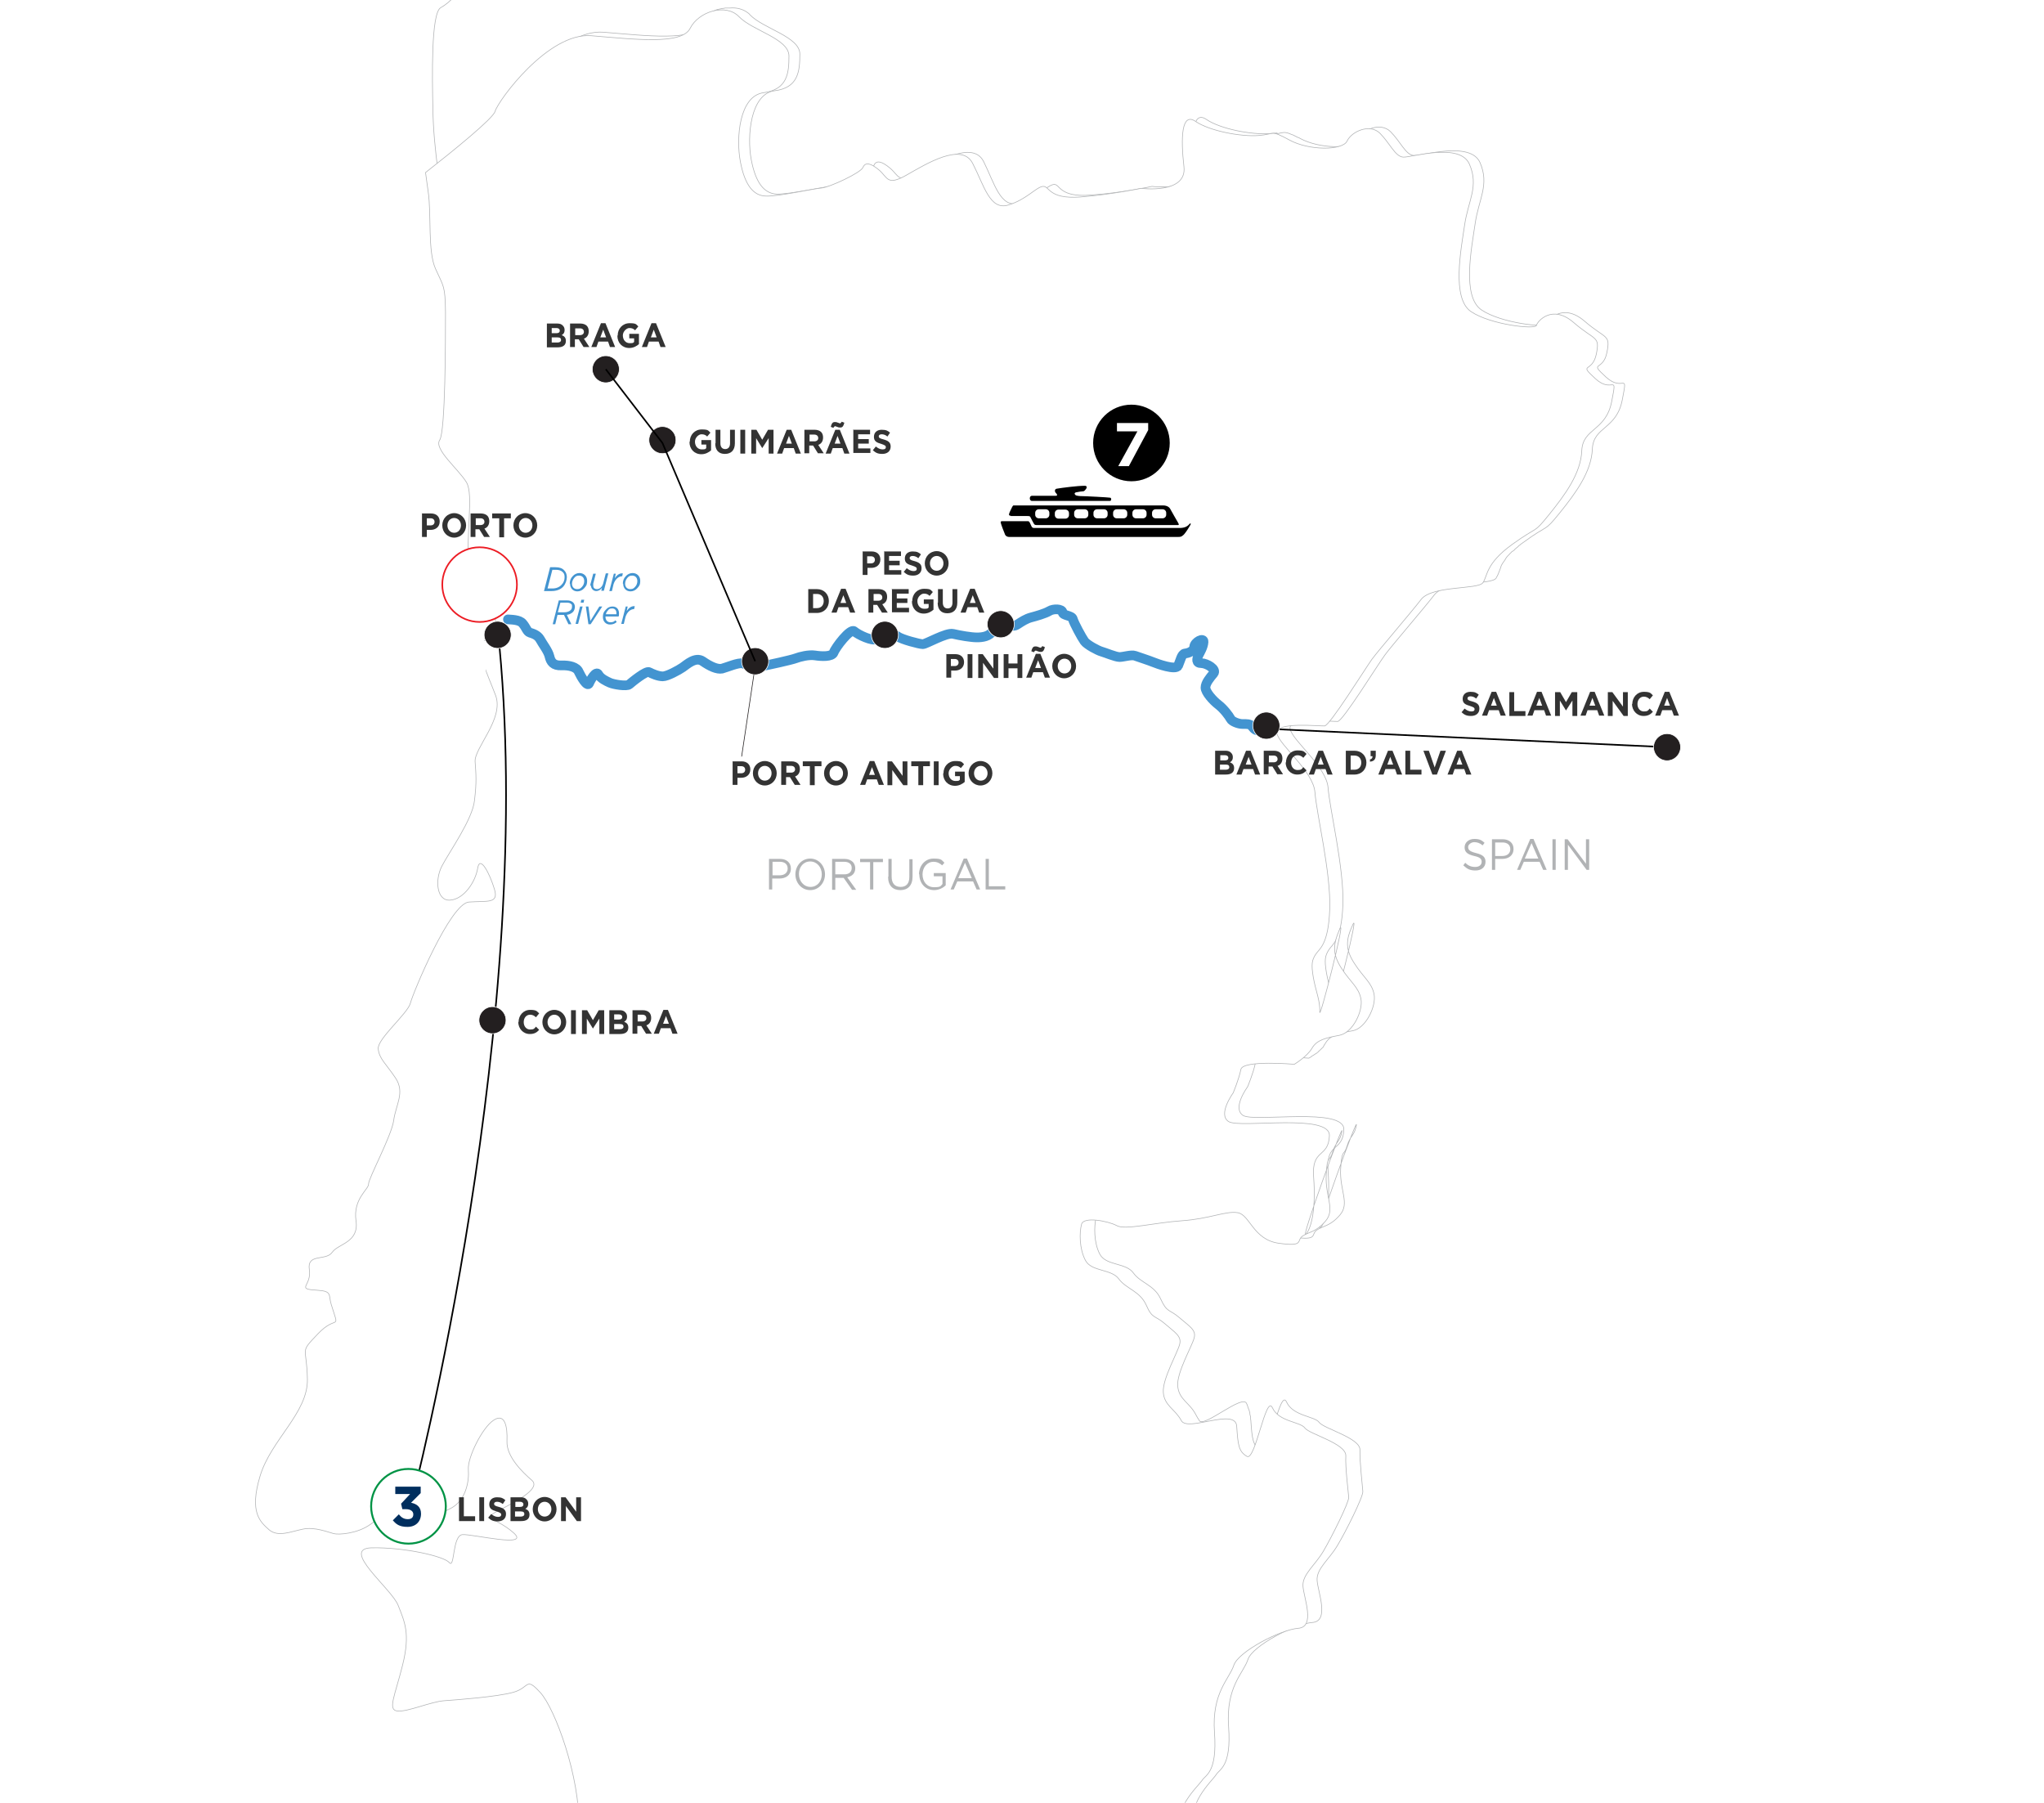 <?xml version="1.0" encoding="UTF-8"?>
<svg xmlns="http://www.w3.org/2000/svg" xmlns:xlink="http://www.w3.org/1999/xlink" version="1.1" viewBox="0 0 635 560">
  <defs>
    <style>
      .cls-1, .cls-2, .cls-3 {
        fill: none;
      }

      .cls-4 {
        filter: url(#drop-shadow-1);
      }

      .cls-5 {
        filter: url(#drop-shadow-2);
      }

      .cls-6 {
        stroke: #b1b3b5;
      }

      .cls-6, .cls-7, .cls-8, .cls-9 {
        fill: #fff;
      }

      .cls-6, .cls-10, .cls-11 {
        stroke-width: .2px;
      }

      .cls-12 {
        fill: #58595b;
      }

      .cls-2 {
        stroke: #4394d0;
        stroke-linecap: round;
        stroke-linejoin: round;
        stroke-width: 3px;
      }

      .cls-7 {
        stroke: #009345;
        stroke-width: .6px;
      }

      .cls-7, .cls-8 {
        stroke-miterlimit: 10;
      }

      .cls-8 {
        stroke: #ec1c24;
        stroke-width: .5px;
      }

      .cls-3 {
        stroke-width: .5px;
      }

      .cls-3, .cls-13 {
        stroke: #000;
      }

      .cls-14 {
        fill: #002e5e;
      }

      .cls-15 {
        fill: #b1b3b5;
      }

      .cls-10 {
        fill: #231f20;
        stroke: #fff;
      }

      .cls-11 {
        stroke: #231f20;
      }

      .cls-11, .cls-16 {
        fill: #333;
      }

      .cls-17 {
        fill: #4394d0;
      }

      .cls-13 {
        stroke-width: .6px;
      }

      .cls-18 {
        clip-path: url(#clippath);
      }
    </style>
    <clipPath id="clippath">
      <rect class="cls-1" width="635" height="560"/>
    </clipPath>
    <filter id="drop-shadow-1" filterUnits="userSpaceOnUse">
      <feOffset dx="1.4" dy="0"/>
      <feGaussianBlur result="blur" stdDeviation="1.4"/>
      <feFlood flood-color="#231f20" flood-opacity=".5"/>
      <feComposite in2="blur" operator="in"/>
      <feComposite in="SourceGraphic"/>
    </filter>
    <filter id="drop-shadow-2" filterUnits="userSpaceOnUse">
      <feOffset dx="1.4" dy="0"/>
      <feGaussianBlur result="blur-2" stdDeviation="1.4"/>
      <feFlood flood-color="#231f20" flood-opacity=".5"/>
      <feComposite in2="blur-2" operator="in"/>
      <feComposite in="SourceGraphic"/>
    </filter>
  </defs>
  <!-- Generator: Adobe Illustrator 28.6.0, SVG Export Plug-In . SVG Version: 1.2.0 Build 709)  -->
  <g>
    <g id="WAL_Only_text">
      <g class="cls-18">
        <path class="cls-6" d="M1749.8,99.7s0,0,0,0c0,0,0,0,0,0,0,0,0,0,.1,0,0,0,0,0,0,0,0,0,.1,0,.2-.1,0,0,0,0,0,0,0,0,.2-.1.3-.2,0,0,0,0,0,0,.1,0,.2-.2.4-.3,0,0,0,0,0,0,.1,0,.3-.2.5-.3,0,0,0,0,0,0,.3-.2.7-.5,1.2-.8,0,0,0,0,0,0,.4-.3.9-.6,1.5-.9,0,0,0,0,0,0,.5-.3,1.1-.7,1.7-1,0,0,0,0,0,0,.3-.2.6-.3,1-.5,0,0,0,0,0,0,.3-.2.6-.3,1-.5,0,0,0,0,0,0,.3-.2.7-.3,1.1-.5,0,0,0,0,.1,0,.4-.2.7-.3,1.1-.5,0,0,0,0,0,0,.4-.2.9-.4,1.3-.6,0,0,.1,0,.2,0,.4-.2.9-.4,1.3-.6,0,0,.1,0,.2,0,.4-.2.9-.4,1.4-.5,0,0,.1,0,.2,0,.5-.2,1-.4,1.5-.5,9.8-3.4,16.6-10.2,22.5-16.9,5.8-6.8,14-10,22.8-19.6,8.8-9.6,9.8-17.1,10.7-18.7.9-1.7-.6-8.4-1.4-12-.8-3.6-4.3-1.3-5.2-5.9-.9-4.7,7.6-4.8-.4-12.1-7.9-7.3-7.8-5.2-13.4-10.6-5.7-5.4.3-10,3.1-15.5s6.2-1.5,8.3-1.7,9.9-1.3,9.8-10.7c-.2-9.5-6.4-8-6.8-13.2-.4-5.2-10.3-10.3-10.3-10.3l-7.3.5c-3.1.2-5.5-3.3-7.8-5.8-2.3-2.5-9.9-6.1-9.9-6.1l-16.4,6.5s-2.5,1.2-7.1,3.2c-4.6,1.9-11.5,1.9-13,2.5-1.5.6-4.3,5.6-7.2,9-2.9,3.4-8.7,3.3-17.6,3.9-8.9.7-15.3,0-18.6-1.8-3.3-1.9-10.9-4.5-14.1-5.3-3.2-.8-19.6-1.2-24.8-.3s-8.4,7.5-12,8.3-13.9-2.1-16.8-6.7c-3-4.5-5.7-5.9-8.9-6.2-3.2-.3-15.4-8.9-17.1-10.3,0,0-.1-.1-.2-.2,0,0,0,0,0,0,0,0-.2-.2-.2-.3-2-2.2-7-9.5-9.1-12.4,0,0,0,0,0,0,0,0-.1-.2-.2-.3,0,0,0,0,0,0,0,0-.1-.2-.2-.3-1.8-2.5-7.2-4.2-14.7-5.8-7.5-1.6-13.1.4-16.3.7s-.4,0-.6,0c0,0-.1,0-.2,0-.1,0-.2,0-.4,0,0,0-.1,0-.2,0-.1,0-.2,0-.3,0,0,0-.2,0-.2,0-.1,0-.2,0-.3-.1,0,0-.2,0-.2,0,0,0-.2,0-.3-.1,0,0-.2,0-.2-.1,0,0-.2-.1-.3-.2,0,0-.2,0-.3-.2,0,0-.2-.1-.3-.2,0,0-.2-.1-.3-.2,0,0-.1-.1-.2-.2-.4-.3-.8-.6-1.1-1,0,0,0,0,0,0-.1-.1-.2-.2-.4-.4,0,0,0,0-.1-.1-.1-.1-.2-.3-.3-.4,0,0,0,0-.1-.1-.1-.1-.2-.3-.3-.4,0,0,0,0,0-.1-.1-.1-.2-.3-.4-.4,0,0,0,0,0,0-.1-.2-.2-.3-.4-.5,0,0,0,0,0,0-.3-.4-.5-.7-.8-1.1-2.4-3.5-5.4-8.6-11.8-16.5-6.4-8-12.8,5.7-20.6,6.3s-12.7-8-17.2-11.4c-4.5-3.4-23.9-3-26.6-2.8s-4.2-.2-7.8-5.2c-3.5-5-6.3,0-11.4,2.4-5.1,2.5-6.3,1-9.3,2.8-3,1.8.3,4.2,5.4,9.1,5.1,4.9-3.9,10.8-3.9,10.8,0,0,0,0,0,0h0s0,0-.1,0c0,0,0,0,0,0,0,0-.1,0-.2,0,0,0,0,0,0,0,0,0-.2,0-.2,0,0,0,0,0-.1,0,0,0-.2,0-.3,0,0,0,0,0,0,0-.1,0-.3,0-.4,0,0,0,0,0,0,0-.1,0-.3,0-.4,0,0,0,0,0-.1,0-.2,0-.4,0-.6,0-.2,0-.4,0-.6,0,0,0,0,0-.1,0-.2,0-.3,0-.5,0,0,0-.1,0-.2,0-.2,0-.4,0-.6,0,0,0,0,0,0,0-.2,0-.5,0-.7,0,0,0-.1,0-.2,0-.2,0-.4,0-.5,0,0,0-.2,0-.2,0-.2,0-.4,0-.6,0,0,0-.1,0-.2,0-.2,0-.5,0-.7,0,0,0-.1,0-.2,0-.2,0-.4,0-.6,0,0,0-.2,0-.3,0-.2,0-.4,0-.6,0,0,0-.2,0-.2,0-.3,0-.5,0-.8,0,0,0-.1,0-.2,0-.2,0-.4,0-.6,0,0,0-.2,0-.3,0-.2,0-.4,0-.6,0,0,0-.2,0-.2,0-.3,0-.5,0-.8,0,0,0,0,0-.1,0-.2,0-.4,0-.7,0,0,0-.2,0-.2,0-.2,0-.4,0-.5,0,0,0-.2,0-.2,0-.2,0-.5,0-.7,0-6.4-.6-5.8,0-8.5-1-2.7-.9-6.8.5-14.2,1-7.3.5-11.5,1.9-16.7-5.1-5.3-7-6.9-1.1-8.4,0-1.5,1.2-13.8,5.2-13.8,5.2,0,0-10.5.8-17.2,2.3-6.7,1.6-5.9-1.7-11.1-7.6-5.2-5.9-10.4-4.5-15.7-6.2-5.4-1.7-1.7-2-10.5-6.6-8.8-4.6-8.9,1.2-16.1,3.3-7.2,2.1-11.4,2.9-12.7,6.7-1.3,3.8-9.8-4.5-11.6-7.6-1.8-3-2.4-4.6-5.5-9.6-3-5.1-14.6-5.2-14.6-5.2,0,0,0,0,0,0,0-.2-.3-.8-.6-1.7-.1-.4-.3-.8-.4-1.3,0,0,0-.1,0-.2,0,0,0-.2,0-.2-.1-.4-.3-.8-.4-1.2,0,0,0,0,0,0-.2-.6-.4-1.3-.7-2,0,0,0,0,0,0-.2-.4-.3-.9-.5-1.3,0,0,0,0,0,0-.1-.4-.3-.8-.4-1.2,0,0,0,0,0,0,0-.2-.1-.3-.2-.5,0,0,0,0,0,0,0-.2-.1-.3-.2-.5,0,0,0,0,0,0,0-.1-.1-.3-.2-.4,0,0,0,0,0-.1,0-.1-.1-.3-.2-.4-1.3-3.1-4.4-2.3-11.2-1.3-6.8,1-15.5-2.5-29.4-5.2-13.9-2.7-9.2-3-12.5-5.4-3.3-2.4-16.2-5.7-18-7.6s-7-9-10.8-10.3c-3.8-1.3-1.2,5.4,1.5,5.7,2.7.3-3.1,7.6-3.1,7.6,0,0-8.5-.4-9.1-2s-1.3-10.4,1-15.4c2.3-4.9,6-12,5.6-16.8s-4.2-7.1-7-9.5c-2.8-2.4-8.8-5.1-10.3,2.9-1.5,8-7-1.6-7-1.6,0,0-4.7.9-9.4,1.2-4.7.3-2.2-.9-4.5-4.4-2.4-3.5-5.2.4-6.2-5.3,0-.2,0-.3,0-.5,0,0,0,0,0-.1,0-.1,0-.2,0-.3,0,0,0,0,0-.1,0-.1,0-.2,0-.3,0,0,0,0,0-.1,0,0,0-.2,0-.2,0,0,0,0,0-.1,0,0,0-.1,0-.2,0,0,0,0,0-.1,0,0,0-.1,0-.2,0,0,0,0,0-.1,0,0,0,0,0-.1,0,0,0-.1,0-.2h0c0-.1,0-.2,0-.3,0,0,0,0,0,0,0-.1,0-.2,0-.3h0c0-.1,0-.2,0-.3h0c0,0,0-.2,0-.2,0,0,0,0,0,0,0-.1,0-.3,0-.4h0c0-.1,0-.3,0-.4,0,0,0,0,0-.1,0,0,0,0,0,0,0,0,0-.1,0-.2,0,0,0,0,0,0,0,0,0-.2,0-.2,0,0,0,0,0,0,0,0,0-.2,0-.2,0,0,0,0,0,0,0-.1,0-.2,0-.3,0,0,0,0,0,0,0-.1,0-.2,0-.4,0,0,0,0,0,0,0-.1,0-.3,0-.5,0,0,0,0,0-.1,0-.2,0-.4,0-.6-.3-4.7,7.2-9,3.6-8.2-3.6.8-5.7,2-7.8,2.2s-5.4-1.2-8.6-2c-3.2-.8-11.6,7.7-11.6,7.7l-12.7,6.7s-3.6,1.8-10.4,2.3c-6.8.5-6,4.1-10.1,6-4.1,1.9-5.8-.6-9.7-2.5-3.8-1.8-3.9-2.9-8.1-2-4.2.8-3.7.3-6.6-4.3-3-4.5-9.5-.4-13.3-1.1-3.7-.8-3.9-2.9-5.6-4.3-1.7-1.5-2.9-4-6.3-6.4-3.3-2.4-10,.7-12.8-1.7s-5.4-1.2-8-1.5c-2.7-.3-3.2-.8-7.2-5.3-4-4.4-3.4-2.9-9.3-5.1-6-2.2-8.3,1.7-13.4,4.7-5.1,3-4.5,3.5-8.8,2.2-4.3-1.3-11.8,4.6-15.6,10.1-.1.2-.2.3-.3.5,0,0,0,0-.1.1,0,.1-.2.2-.2.3,0,0,0,.1-.1.2,0,0-.2.2-.2.3,0,0,0,.1-.1.2,0,0-.2.2-.2.2,0,0,0,0-.1.1,0,0-.2.1-.2.2,0,0,0,0-.1.1,0,0-.2.1-.3.2,0,0,0,0-.1.1-.1,0-.2.1-.3.2,0,0,0,0,0,0-.3.2-.6.3-.8.5,0,0,0,0,0,0-.1,0-.2.1-.4.2,0,0,0,0,0,0-.1,0-.2,0-.3.1,0,0,0,0-.1,0-.1,0-.2,0-.3.1,0,0,0,0-.1,0-.1,0-.2,0-.3.1,0,0,0,0,0,0-.1,0-.2,0-.3,0,0,0,0,0,0,0-.1,0-.2,0-.4,0,0,0,0,0,0,0-.4,0-.8.2-1.1.2,0,0,0,0,0,0-.1,0-.2,0-.3,0,0,0,0,0,0,0,0,0-.2,0-.3,0,0,0,0,0,0,0,0,0-.2,0-.3,0,0,0,0,0,0,0,0,0-.2,0-.2,0,0,0,0,0,0,0,0,0-.2,0-.2,0,0,0,0,0,0,0-.3,0-.5,0-.7,0,0,0,0,0,0,0,0,0,0,0-.1,0,0,0,0,0,0,0,0,0,0,0,0,0,0,0,0,0,0,0,0,0,0,0,0,0-.1,0-.2,0-.2,0,0,0-8-1-10.3-4-2.3-3-6.5-2.2-8.3-5.7-1.8-3.6-6.7-4.8-20.9-4.8-14.2,0-4-4.4-6.5-9-2.4-4.6-9.2-3-19.2-3.3-10-.3-12.6.4-17.3.8-4.7.3-5.2.4-9.6-.9-4.3-1.3-7-1.6-10.3-3.5-3.3-1.9-7.2,2.6-11.9,3s-10.2,4.4-12.6,7.3c-2.4,2.8-7,4.7-8.6,4.9s-10.3,3.9-14.5,4.2-16.7,2.3-23,2.2c-.3,0-.5,0-.8,0,0,0-.1,0-.2,0-.3,0-.5,0-.8,0,0,0,0,0,0,0-.3,0-.6,0-1,0,0,0,0,0-.1,0-.3,0-.6,0-.9,0,0,0,0,0,0,0,0,0,0,0,0,0-.1,0-.3,0-.4,0,0,0-.2,0-.2,0-.1,0-.3,0-.4,0,0,0-.2,0-.3,0-.1,0-.3,0-.4,0,0,0,0,0-.1,0-.6,0-1.1,0-1.7,0,0,0,0,0-.1,0-.2,0-.4,0-.5,0,0,0,0,0-.1,0-.2,0-.4,0-.6,0,0,0,0,0,0,0-.8,0-1.6,0-2.4.1,0,0,0,0,0,0-.2,0-.4,0-.6,0,0,0,0,0,0,0-.8,0-1.5,0-2.3.1,0,0,0,0,0,0-.2,0-.3,0-.5,0,0,0,0,0,0,0-.2,0-.3,0-.5,0,0,0,0,0,0,0-.7,0-1.3,0-1.8.1,0,0,0,0,0,0-.6,0-1.2,0-1.6.1,0,0-.2,0-.2,0h-.1s0,0-.1,0c0,0,0,0-.1,0h-.4c-1.6.1-5.8.5-9.1-1.9-3.3-2.4-9.6-1.9-13.4-3.2-3.8-1.3-8.6-2-10.9-5-2.3-3-6.9-7.4-12-6-5.2,1.4-22.3-2-26.1-3.3-3.8-1.3-8.6-2.5-13.4-10.1-4.8-7.6-9.3,2.3-14,2.6-4.7.3-10.6-.3-12.9-2.7-2.3-2.5-1.9-4.6-12.4-4.4-10.5.2-36-2.6-43.2-6.3-7.1-3.7-23.7.2-29.5.6-5.8.4-13.1,1-23.6,1.7s-10.2-1.9-12.4-3.8-4.2-.2-7.9.6c-3.6.8-8.2,2.7-12,1.9-3.7-.8-7-2.6-9.1-1.4-2,1.2-7.3,1.1-14.2,1-6.9,0-6.4-.6-7.5-2.1s-9.4,1.7-10.9,2.4c-1.5.6-4.4-2.3-8.2-3.6-3.8-1.3-12,1.4-15.2,1.6s-8-1-10.8-2.9c-.2-.1-.3-.2-.5-.3,0,0,0,0-.1,0-.1,0-.2-.1-.3-.1,0,0,0,0-.1,0-.1,0-.3,0-.4-.1,0,0,0,0-.1,0-.1,0-.2,0-.3,0,0,0-.1,0-.2,0,0,0-.2,0-.2,0,0,0-.1,0-.2,0-.1,0-.3,0-.4,0,0,0,0,0,0,0-.4,0-.8.2-1.2.4,0,0,0,0,0,0-.2,0-.3.2-.4.3,0,0,0,0,0,0-.3.2-.6.5-.9.7,0,0,0,0,0,0-.1.1-.2.2-.3.3,0,0,0,0,0,.1,0,0-.2.2-.2.3,0,0,0,0,0,.1,0,.1-.2.2-.2.4-.9,1.7-11.1.3-14.7.6-3.7.3-8.5-.4-13.4-2.7-4.9-2.3-5.6-4.3-5.6-4.3,0,0-8.9.7-10.5.2-1.6-.4-.8-4.2-1.9-10.9-1-6.8-.8-3.1-3.2-8.2-2.5-5.1-8.1-3.1-12.6-5.9-4.4-2.8-5-2.8-8.3-4.7-3.3-1.9-6.4-1.1-8.3,1.7-1.9,2.8-3.6,1.3-4.4-2.8-.8-4.2-4.8-.7-6.1-3.8-1.3-3.1-5.9-1.7-8.2-4.1,0,0-.1-.1-.2-.2,0,0-.1,0-.2-.1,0,0,0,0,0,0,0,0,0,0,0,0,0,0-.1-.1-.2-.1,0,0,0,0,0,0-1.1-.8-2.1,0-2.8,1,0,0,0,0,0,0,0,0,0,.1-.1.2,0,0,0,0,0,0,0,0,0,.1,0,.2,0,0,0,0,0,0,0,0,0,.1,0,.2,0,0,0,0,0,0,0,0,0,.1,0,.2,0,0,0,0,0,0,0,0,0,.1,0,.2,0,0,0,0,0,0,0,0,0,0,0,.1,0,0,0,0,0,0,0,0,0,0,0,.1,0,0,0,0,0,0,0,0,0,0,0,.1,0,0,0,0,0,0,0,0,0,0,0,.1,0,0,0,0,0,.1,0,0,0,0,0,.1,0,0,0,0,0,.1,0,0,0,0,0,.1,0,0,0,0,0,.1,0,0,0,0,0,0,0,0,0,0,0,.1,0,0,0,0,0,0,0,0,0,.1,0,.2-.4,2.1-9.5,7-13.7,7.9-4.2.8-2.2-.9-2.4-3.5s-.6-7.9-4.9-9.1c-4.3-1.3-8,5.9-9.5,7.6s-9.2,3.8-12.4,3c-3.2-.8-2.6.2-1.8,4.3.8,4.2-2.4,10.7-6.6,11-4.2.3-11.6,6.7-15.7,8.5-4.1,1.9-11.2,5.6-13.3,5.7s-1.7,5.9-3.2,7.1c-1.5,1.2-3.1,8.1,2.3,9.8,5.4,1.7,7.8,6.3,10.3,10.3,2.4,4-9.5-.4-12.8-2.2-3.3-1.9-5.5,3.6-7.5,5.3s-5.9-1.1-9.6-.9c-3.7.3-6,4.7-8.9,8-2.9,3.4-17,4.9-22.8,5.4-5.8.4-9.7-3.5-13.3-8.5s-5.3-.7-6.8,1-11.3,4-16.5,4.4-4.7,7.7-4.4,11.9-3,1.8-7.7,3.2c-4.6,1.4-2.5,2.3-5.1,3-2.6.7-6.3.5-12.8-1.7-6.5-2.2-5.4,12-5.2,14.6s-6.3,7.8-10.8,10.3c-4.6,2.4-1.1,6.4.9,11.5,2,5.1-.4,9-5.3,14.1s2.5,12.5,7.3,13.7c4.8,1.2,3.2-6,5.9-6.2s3.4,9,3.4,9c1.3,3,6.7,5.8,3.8,9.1-2.9,3.3,3,12.3,8.4,15,5.4,2.7,12.8-10.3,14.3-4.2,1.5,6.1-6.9,5.7-6.9,5.7,0,0-4.6,7.6-5.5,10.8-.8,3.2-2.6,7.5-4.3,12.8-1.7,5.3,1.6,8.2,4,11.2,2.3,3,5.7,6.9,8.8,6.6,3.1-.2,5.5-10.8,13.2-18.7.2-.2.3-.3.5-.4,0,0,0,0,.1-.1.1-.1.3-.2.4-.3,0,0,0,0,0,0,.1-.1.3-.2.4-.3,0,0,0,0,.1,0,.1,0,.2-.1.3-.2,0,0,0,0,0,0,.1,0,.2-.1.3-.2,0,0,0,0,0,0,0,0,.2,0,.3-.1,0,0,0,0,0,0,.1,0,.2,0,.3,0,0,0,0,0,0,0,0,0,.2,0,.2,0,0,0,0,0,0,0,0,0,.2,0,.2,0,0,0,0,0,0,0,0,0,.1,0,.2,0,0,0,0,0,0,0,0,0,.1,0,.2.1,0,0,0,0,0,0,0,0,.1,0,.2.1,0,0,0,0,0,0,0,0,.1.1.2.2,0,0,0,0,0,0,0,0,0,.1.1.2,0,0,0,0,0,0,0,0,0,.2.1.3,0,0,0,0,0,0,0,0,0,.2.1.3,0,0,0,0,0,0,0,0,0,.2,0,.3,0,0,0,0,0,0,0,.1,0,.2,0,.4,0,0,0,0,0,0,0,.1,0,.2,0,.3,0,0,0,0,0,0,0,.1,0,.3,0,.4,0,0,0,0,0,0,0,.1,0,.2,0,.3,0,0,0,0,0,0,0,.1,0,.3,0,.4,0,0,0,0,0,0,0,.1,0,.2,0,.4,0,0,0,0,0,0,0,.1,0,.3,0,.4,0,0,0,0,0,0,0,.1,0,.3,0,.4,0,0,0,0,0,0,0,.1,0,.3,0,.5,0,0,0,0,0,0,0,.1,0,.3,0,.4,0,0,0,0,0,0,0,.2,0,.3,0,.5,0,0,0,0,0,0,0,.1,0,.3,0,.4,0,0,0,0,0,0,0,.3,0,.6,0,.9,0,0,0,0,0,0,0,.1,0,.3,0,.4,0,.6-.1,1.2-.2,1.7,0,0,0,0,0,0,0,0,0,.1,0,.2,0,0,0,0,0,0,0,0,0,.1,0,.2,0,0,0,0,0,0,0,0,0,.1,0,.2,0,0,0,0,0,0,0,0,0,.1,0,.1,0,0,0,0,0,0,0,0,0,0,0,.1,0,0,0,0,0,0,0,0,0,0,0,0,0,0,0,0,0,0,0,0,0,0,0,0,0,0,0,0,0,0,0,0,0,0,0,0,0,0,0,0,0,0,0,0,0,0,0,0,0,0,3.6,2.3,4.4,5.4.8,3.1-4.9,4.6-8.7,3.8-3.7-.8-10.1,6-9.5,7.6.6,1.5,5.4,1.7,6.6,3.2,1.2,1.5.6,7.9,2.8,9.8,2.3,1.9,14.2,6.3,12.9,10.6-1.3,4.3-11.3,3.5-12.7,6.2-1.4,2.7,3.5,5,6.7,4.8s3.7,14,3.7,14c0,0-4,2.9-7.2,10-3.2,7.1-6.1,9.9-9.2,11.7-3,1.8-2.6,21.8-2.4,31.3.1,7,.8,13.1,1.5,18.8,8.8-6.9,21-16.9,21.6-19,1-3.4,16.5-24.6,29.9-23.5,13.4,1.1,28.1,2.9,30.7-2.3,0-.2.2-.3.3-.5,0,0,0-.1,0-.2,0-.1.1-.2.2-.3,0,0,0-.1.1-.2,0,0,.1-.2.2-.3,0,0,0-.1.1-.2,0,0,.1-.2.2-.2,0,0,.1-.1.2-.2,0,0,.1-.1.2-.2,0,0,.1-.1.2-.2,0,0,.1-.1.2-.2,0,0,.1-.1.2-.2,0,0,.1-.1.2-.2,0,0,.1-.1.2-.2,0,0,.1-.1.2-.2,0,0,.2-.1.2-.2,0,0,.1-.1.2-.2,0,0,.2-.1.2-.2,0,0,.1,0,.2-.1,0,0,.2-.1.3-.2,0,0,.1,0,.2-.1,0,0,.2-.1.3-.1,0,0,.1,0,.2-.1,0,0,.2,0,.3-.1,0,0,.1,0,.2,0,.1,0,.2,0,.3-.1,0,0,.1,0,.2,0,.1,0,.2,0,.3-.1,0,0,.1,0,.2,0,.1,0,.2,0,.4-.1,0,0,.1,0,.2,0,.1,0,.3,0,.4-.1,0,0,0,0,.1,0,.1,0,.3,0,.4,0,0,0,0,0,.1,0,.1,0,.3,0,.4,0,0,0,0,0,0,0,.2,0,.3,0,.5,0,0,0,0,0,0,0,2.1-.2,4.2.3,5.8,1.6,0,0,0,0,0,0,.2.1.3.3.5.5,4.1,4.3,15.5,6.8,15.5,12.2,0,5.4-.5,10.5-7.9,11.4-7.4,1-8.6,14-7.2,21.4,1.4,7.4,4.1,10.5,7.9,10.7,3.8.1,14.8-2.3,17.3-2.5s12.2-4.6,12.9-6.4c.7-1.7,2.4-1.4,5.1.9,2.7,2.3,2.4,4.8,8.4,1.5,6-3.4,17.2-10.4,20.6-3.6,3.4,6.8,5.2,14.6,11,12.9,5.7-1.7,8.8-5.6,10.8-5.8s1.5,4.1,11.5,3.3c9.9-.7,19-2.7,19-2.7,0,0,14.3,1.9,13.3-6.8-1.1-8.7-.8-17,3.6-14,4.4,3,14.1,4.8,19.5,4.4s.4,0,.6,0c0,0,.1,0,.2,0,.2,0,.3,0,.5,0,0,0,0,0,0,0,.2,0,.3,0,.5,0,0,0,.1,0,.2,0,.1,0,.2,0,.3,0,0,0,.2,0,.2,0,0,0,.1,0,.2,0,1.5-.3,2-.6,3.6,0,.3.1.6.3,1,.4,0,0,0,0,0,0,.1,0,.3.1.4.2,0,0,0,0,0,0,.1,0,.3.1.4.2,0,0,0,0,0,0,.1,0,.3.1.4.2,0,0,0,0,0,0,.1,0,.3.1.4.2,0,0,0,0,.1,0,.2,0,.4.2.6.3,6.1,3.3,16.5,3.4,17.9.3,1.4-3,7.1-5.5,10.2-2.4,3.1,3.1,4.7,7.2,7.2,7.4,2.5.2,17.6-4.6,20.6,2.2,3,6.9-.4,11.3-1.5,18.9-1.1,7.6-4.2,22.8,2,26.9,6.1,4.1,20,5.6,20.3,4.3.3-1.3,4.9-6.6,11.6-.9,6.7,5.8,8.2,4,7,9.9-1.2,5.9-5.7,2.5-.3,7.5,5.4,5,6.9-2.2,5.1,7.1-1.8,9.3-9,8.2-9.3,15.3-.3,7.1-5.2,13.7-10.2,19.9-5,6.2-3.1,3.1-11.4,9.2-.2.2-.5.3-.7.5,0,0-.1.1-.2.2-.2.1-.3.2-.5.4,0,0-.1.1-.2.2-.2.1-.3.3-.5.4,0,0,0,0,0,0-.2.2-.4.3-.5.5,0,0,0,0-.1.1-.1.1-.3.2-.4.3,0,0-.1,0-.2.1-.1.1-.3.2-.4.4,0,0,0,0,0,0-.2.1-.3.3-.4.4,0,0,0,0,0,0-.1.1-.2.2-.3.3,0,0,0,0-.1.1,0,.1-.2.2-.3.3,0,0,0,0,0,0-.1.1-.2.3-.3.4,0,0,0,0,0,0,0,.1-.2.2-.3.4,0,0,0,0,0,.1,0,.1-.2.2-.2.3,0,0,0,0,0,0-.2.3-.3.5-.5.7,0,0,0,0,0,0,0,0-.1.2-.2.3,0,0,0,0,0,0-.1.2-.3.5-.4.7,0,0,0,0,0,0,0,0,0,.2-.1.3,0,0,0,0,0,0,0,0,0,.2-.1.3,0,0,0,0,0,0,0,.1,0,.2-.1.3,0,0,0,0,0,0,0,0,0,.2-.1.3,0,0,0,0,0,0-.1.4-.3.7-.4,1,0,.2-.1.3-.2.5,0,0,0,0,0,0,0,.1-.1.3-.2.4,0,0,0,0,0,0,0,.1-.1.3-.2.4,0,0,0,0,0,0,0,.1-.2.3-.2.4-1.5,2.2-15.8.7-19.2,5.2-3.4,4.4-13,15.5-15.3,18.6-2.3,3.1-13.1,20.6-14.7,20.7s-15.5-1.4-14.8,2.3c.7,3.7,11.3,11.7,11.8,18.3.5,6.6,5,25,4.6,36.3-.4,11.3-3.3,12.3-4.4,14.1-1.1,1.8-1.4,3-.7,7.1.7,4.1,2.2,7.3,2,10.7-.2,3.3,8.4-30.5,6.2-25.7-2.2,4.7-2.4,7.7.5,12.1,2.8,4.4,5.4,5.9,6.1,9.6.7,3.7-2.6,10.6-6.7,11.3s-7,1.3-8.5,4c0,.1-.2.3-.3.4,0,0,0,0,0,.1,0,.1-.2.2-.2.3,0,0,0,0,0,.1-.1.1-.2.3-.4.4,0,0,0,0,0,0-.1.1-.2.3-.4.4,0,0,0,0-.1.1,0,0-.2.2-.3.3,0,0,0,0-.1.1-.1.1-.3.2-.4.4,0,0,0,0,0,0-.1.1-.3.2-.4.3,0,0,0,0-.1.1-.1,0-.2.2-.3.2,0,0,0,0-.1,0-.1.1-.3.2-.4.3,0,0,0,0,0,0-.1,0-.2.2-.3.2,0,0,0,0-.1,0,0,0-.2.1-.2.2,0,0,0,0,0,0,0,0-.2.1-.3.2-.4.3-.7.4-.7.4,0,0-15.9-1.3-16.6,1.6-.6,3-2.4,7.3-2.4,7.3,0,0-4.9,6.6-1.4,8.9,3.5,2.2,31.6-2.7,31.3,4.4-.3,7.1-5.6,3.7-4.9,12.9.7,9.1-.5,15.5-2.4,17.7-1.9,2.2,11.8-35.4,11.2-32-.6,3.4-1.9,3.1-2.9,6.5-1,3.4-1.6.5-2,7.2-.3,6.7,2.9,10.6-.2,14.2-3.1,3.6-5.2,3.3-7.2,4.7-2,1.4.7,3.3-7.3,2.2-8-1.1-9-8.9-12.8-9.5-3.8-.6-8.6,1.9-17.3,2.5-8.7.6-17.7,3-20.3,1.5-2.6-1.5-10.2-3-10.9-.4-.6,2.5-.7,7.6,1.2,11.2,1.9,3.6,8.1,2.6,10.4,5.8,2.3,3.2,6.5,3.7,8.5,8.1,2,4.4,2.7,3.1,5.8,5.8,3.1,2.7,5.3,3.8,4.6,6.3-.6,2.5-5.5,10.8-5.1,15s3.7,5.1,5.6,8.8c.2.3.3.6.5.9,0,.1.1.2.2.3.1.2.3.4.4.7,1.4,2.3,13.5-8.4,14.7-5.3.2.4.3.7.4,1.1,0,.2.1.3.2.5,0,.2.1.3.2.5,0,.2.1.5.2.7,0,0,0,.2,0,.3,0,.3.1.6.2.9,0,0,0,.1,0,.2,0,.3,0,.6.1,1,.4,5.8.6,7.9,3.2,9.4,2.6,1.5,5.9-19.6,7.9-15.1,2,4.4,8.7,4.4,10.1,6.3,1.4,2,12.9,4.9,12.7,8.6-.1,3.8.8,11.2.9,12.9s-5.3,12.5-7.9,16.8c-2.6,4.4-6.6,7.2-6.3,10.9s3.9,12.6-1.5,13c-5.4.4-18.6,7.2-20,11.5-1.4,4.3-6.9,8.4-6,20.9.9,12.4-2.8,13.1-3.9,14.9-1.1,1.8-10.1,9.9-5.9,16.7,4.3,6.8-5.8,5.8,6.8,13.7,12.7,7.8,10,10.9,10.4,16.7.4,5.8,5.5,18.3,6.1,20,.5,1.6,1.7,5.7,5,5.9,3.3.2,13.7-.2,15.4-.3s.3,0,.4,0c0,0,0,0,.1,0,.1,0,.3,0,.4,0,0,0,0,0,0,0,.1,0,.3,0,.4,0,0,0,0,0,.1,0,.1,0,.3,0,.4.1,0,0,0,0,0,0,.1,0,.2,0,.3.1,0,0,0,0,.1,0,.1,0,.2,0,.3.1,0,0,0,0,0,0,0,0,.2,0,.3.1,0,0,0,0,0,0,0,0,.2,0,.3.1,0,0,0,0,0,0,.2,0,.3.1.3.1,0,0,.8,5.4-.3,6.7-1.2,1.3-4.8,3.3-4.6,4.9s2.8,9.8-2.8,13.1c-5.6,3.3-6,3.4-9.1,1.1-3.1-2.3-6-2.9-13.1,3.5-7,6.4-10.1,4.1-11.4,4.2s-10.6,9.5-10.2,14.5c.4,5-1.1,13.4-6.3,15.9-5.2,2.5-8.8,4.8-9,7.3-.2,2.5-1.2,6.8-3.6,7.8-2.4,1-3.8-1-3.3,6.5s-.4,11.3-3.7,12.4c-3.3,1.1-7.9,6.4-7.9,11.8s6,19.6,7.4,20.7c1.3,1.2-2.6,9.8-1.1,13,1.5,3.2,2.1,6.5,2,10.3-.1,3.8-.6,14.6,1.4,19.1,2,4.4,3.9,1.4,4.8,8,.7,4.8.6,6.1.8,7.6,4.1-.6,6.8-1.6,10.5-2.8,4.6-1.4,18.2-3.5,23.9-4.9,5.7-1.5,8.1,2,12.4,3.8,4.3,1.8,6,3.2,12.3,2.8,6.3-.5,2.9-3.4,2.6-7.6s1.4-2.7,4.5-3.5c3.1-.8-2.7-.9,8-5.3,10.7-4.5,2.9,3,1.4,4.6s-.8,3.7-4.7,7.2c-4,3.5-2.8,4.4-2.6,8.1.3,3.7,23.7,14.6,27.8,19,4,4.4,26,16,30.9,18.8,5,2.8,5.7,6.4,7.1,10.5,1.4,4.1,6.6,17.4,9.1,23.1,0,.2.2.4.2.6,0,0,0,0,0,.1,0,.1.1.3.2.4,0,0,0,0,0,.1,0,.1,0,.3.1.4,0,0,0,0,0,0,0,.2,0,.3.1.4,0,.2,0,.4.1.6,0,0,0,0,0,0,0,.6,0,1-.1,1.5,0,0,0,0,0,0-.4,1.2-1.6,1.9-3.1,3.1-.1,0-.2.2-.4.3,0,0,0,0-.1,0-.2.1-.3.3-.5.4,0,0,0,0-.1,0-.2.1-.3.3-.5.5,0,0,0,0,0,0-.2.2-.4.4-.6.5-3.9,4-4.7,7.7-1.7,12.8,3,5.1,3.6,12.9,5.8,13.8s6.9.5,11.7.7c4.8.2,2.3,2.5,5.7,5.9,3.4,3.4,2.6,6.1-1.6,6.4-4.2.3-4.6,1.9-2.8,5.5s10,14,12,19.2c2,5.1,6.8,6.9,7.5,15.8.7,8.9,3.9,10.3,7.3,13.2,3.4,2.9,9.6,16.2,10.9,19.2,1.3,3.1,12.7.6,17.5.8,4.8.2,3.4,2.9,7.9,7.3,4.5,4.4,3.6,6.6,7.6,9.5,3.9,2.9,7.2,5.3,16.9,7.2,9.6,1.9,9.4,5.6,12.8,8.5,3.4,2.9,7.2-2.6,9.2-3.3,2.1-.7,17.5-6,19.9-8.3,2.5-2.3-.4-5.8.2-12.1.6-6.4,4.5-3.5,8.2-3.8,3.7-.3,3.3,8.7,4,3.9.7-4.8,2.7-13.4,7.1-18.4.3-.3.5-.6.7-.8,0,0,.1-.1.2-.2.2-.2.4-.4.5-.6,0,0,.1-.1.2-.2,2.5-2.9,4.3-4.7,5.8-6.5,0,0,0,0,0,0,0,0,0,0,0,0,.2-.3.5-.6.7-.9,0,0,0,0,0,0,.2-.3.4-.6.6-.9,1.9-2.8,2.8-5.5,2.9-10.8.1-5.3,6.6-10,15-11.6,8.3-1.7,22.9-4.3,24.5-4.4s5.5-4.6,6.3-7.3c.9-2.7,5.6-3,10.8-3.4,5.2-.4,3,5.1,11.4,5,8.4,0,16.2-2.2,20.9-3.1,4.7-.9,6.8-8.4,11.1-14,4.3-5.6,8.5-6.4,15.1-9.6,6.6-3.1,7.8-9,13.3-13.1,5.5-4.1,10.7-4.5,11.9-3,1.2,1.5,20.6,1.1,24.8.8,4.2-.3,9.7-4.4,14.8-6.4,5.1-2,3.3,1.9,8.3,5.2,5,3.3,6.3-.5,10.9-2.9.1,0,.3-.1.4-.2,0,0,.1,0,.2,0,.1,0,.2,0,.3-.1,0,0,.1,0,.2,0,.1,0,.2,0,.3-.1,0,0,.2,0,.2,0,.1,0,.2,0,.4-.1,0,0,.2,0,.3,0,.1,0,.2,0,.4,0,0,0,.2,0,.3,0,.1,0,.3,0,.4,0,.1,0,.2,0,.3,0,.1,0,.3,0,.4,0,.1,0,.2,0,.3,0,.1,0,.3,0,.4,0,.1,0,.2,0,.3,0,.2,0,.3,0,.5,0,.1,0,.2,0,.3,0,.2,0,.3,0,.5,0,.1,0,.2,0,.3,0,.3,0,.5,0,.8,0,.2,0,.3,0,.5,0,.1,0,.3,0,.4,0,.2,0,.3,0,.5,0,.1,0,.3,0,.4,0,.2,0,.4,0,.5,0,.1,0,.2,0,.4,0,.2,0,.4,0,.5,0,.1,0,.2,0,.4,0,.2,0,.4,0,.6,0,.1,0,.2,0,.3,0,.2,0,.4,0,.6,0,.1,0,.2,0,.3,0,.2,0,.4,0,.6,0,0,0,.2,0,.3,0,.2,0,.4,0,.7,0,0,0,.1,0,.2,0,1.4,0,2.8.2,4.1.3,0,0,0,0,0,0,.2,0,.5,0,.7.1,0,0,0,0,.1,0,.2,0,.4,0,.6.1,0,0,0,0,.1,0,.2,0,.4,0,.6.1,0,0,.1,0,.2,0,.2,0,.4,0,.6.1,0,0,0,0,.1,0,.2,0,.4,0,.5.1,0,0,0,0,.1,0,.2,0,.4.1.5.2,0,0,0,0,0,0,.2,0,.4.1.5.2,0,0,0,0,0,0,.2,0,.4.2.6.3,0,0,.2,0,.3.1,0,0,.1,0,.2,0,.2,0,.3.2.4.3,5,3.3,12.4,3.3,14.3.5,1.9-2.8,4.1-1.4,10.9-1.9,6.8-.5,3.3,2.4,4.6,4.9,1.2,2.5,8.5,1.5,14.1,4.8,5.5,3.3,10.6.3,15.1-3.2,4.5-3.5,13.2-6.3,22-9,.3,0,.5-.2.8-.2,0,0,.2,0,.3,0,.2,0,.4-.1.6-.1.1,0,.2,0,.3,0,.2,0,.4,0,.5-.1.1,0,.2,0,.4,0,.2,0,.4,0,.5-.1.1,0,.2,0,.4,0,.2,0,.4,0,.6-.1.1,0,.2,0,.4,0,.2,0,.4,0,.6-.1.1,0,.2,0,.3,0,.2,0,.5,0,.8-.1,0,0,.1,0,.2,0,.3,0,.7,0,1-.1.1,0,.2,0,.3,0,.2,0,.4,0,.7,0,.1,0,.3,0,.4,0,.2,0,.4,0,.6,0,.2,0,.3,0,.5,0,.2,0,.4,0,.6,0,.2,0,.3,0,.5,0,.2,0,.4,0,.6,0s.3,0,.5,0c.2,0,.4,0,.6,0,.2,0,.3,0,.5,0,.2,0,.4,0,.6,0,.2,0,.3,0,.5,0,.3,0,.5,0,.8,0,.2,0,.5,0,.7,0,.2,0,.3,0,.5,0,.2,0,.4,0,.6,0,.2,0,.3,0,.5,0,.2,0,.4,0,.6,0,.2,0,.3,0,.5,0,.2,0,.4,0,.6,0,.1,0,.3,0,.4,0,.2,0,.4,0,.6,0,.1,0,.3,0,.4,0,.2,0,.4,0,.6,0,.1,0,.2,0,.4,0,.2,0,.4,0,.7,0,0,0,0,0,0,0,.6,0,1.2,0,1.7.1,0,0,0,0,0,0,.2,0,.5,0,.7,0,0,0,.2,0,.3,0,.2,0,.4,0,.6,0,.1,0,.2,0,.3,0,.2,0,.4,0,.6,0,0,0,.2,0,.3,0,.2,0,.4,0,.6,0,0,0,.2,0,.3,0,.2,0,.4,0,.6,0,0,0,.2,0,.2,0,.2,0,.4,0,.6,0,0,0,0,0,0,0,.3,0,.5,0,.7.1,0,0,0,0,0,0,.2,0,.5,0,.7.1,0,0,.1,0,.2,0,.2,0,.4,0,.6.1.2,0,.5.1.7.2,7.5,2.1,11.7,1.8,13.4,3.2,1.7,1.5,10,7.2,10,7.2,0,0,6.9,0,9-.1s7.6,2.6,10.3,3.5c2.7.9,9.4-.7,12.1-.9,2.6-.2,8.8-2.8,10.6-13.4,1.8-10.7,7.5-12.2,16.5-12.3,9-.1,8.5,1,11.6.2,3.1-.8,3.5-2.9,16.1,3.6,12.6,6.5,4.8,14.9,15.4,16.3,10.6,1.3,23.5-17,23.5-17,0,0,.8-3.2,4.1-8.7,3.3-5.5,7.8-9,12.6-14.6,4.9-5.6,10.4-24,9.8-31.3-.5-7.3,10.1-20.8,13.2-28.9,3.1-8.1,9-21.2,9.9-22.9,0,0,0,0,0,0,.9-1.4,5.4-.3,8.9-.2,0,0,0,0,0,0,.2,0,.4,0,.6,0,0,0,.1,0,.2,0,.2,0,.5,0,.7,0,3.7-.3,5.7-2,9.7-4.4,4-2.4,6.9-6.8,10.3-10.8,3.4-3.9,13.8-12.6,17.3-16,3.4-3.4,9.8-3.4,11.3-4,1.5-.6,5.6-2.5,7.3-.5,1.7,2,15,3.1,17.6,2.4,2.6-.7,4.5-3.5,8.9-1.2,4.4,2.3,13.6-2.1,24.4-5.5,10.8-3.4,14.1-9.5,13.8-20.5-.3-11.1,1.4-10.1-4-11.8-5.4-1.7-7.3.5-.6-7.9.2-.3.4-.5.6-.8,0,0,.1-.2.2-.2.1-.2.3-.4.4-.5,0,0,.1-.2.2-.3.1-.2.2-.3.3-.5,0,0,.1-.2.2-.3,0-.1.2-.3.3-.4,0,0,.1-.2.2-.3,0-.1.2-.3.3-.4,0,0,.1-.2.2-.3,0-.1.2-.2.2-.4,0,0,0-.2.1-.2,0-.1.1-.2.2-.3,0,0,0-.2.1-.2,0-.1.1-.2.2-.3,0,0,0-.1.1-.2,0-.1.1-.2.2-.3,0,0,0-.1,0-.2,0-.1,0-.2.1-.3,0,0,0-.1,0-.2,0-.1,0-.2.1-.3,0,0,0,0,0-.1,0-.1,0-.2.1-.4,0,0,0,0,0,0,.2-.6.3-1.1.4-1.5h0s0,0,0,0c.1-.8.1-1.5.2-2,0-.1,0-.2,0-.3,0,0,0,0,0,0,0-.1,0-.2,0-.3,0,0,0,0,0,0,0-.1,0-.2,0-.3,0,0,0,0,0,0,0-.1,0-.2.1-.4.9-2.2,6.1-10.5,8.5-13.3,2.4-2.8,9.9-9.2,13-16.3,3.2-7.1-2.3-10.4-1.6-14.6.7-4.3,4.2-7.7,3.4-11.3-.8-3.6-.7-8.9,7.7-9.5,8.4-.6,9.4-8.6,9.4-8.6,0,0-2.8-9.8-1.5-13.6,1.3-3.8,6.9-6.3,9.6-6,2.7.3,5.5-4.6,13.3-20.5,7.8-15.9,9.1-4.9,11.2-5.6,2.1-.7,3.5-2.4,5.4-5.1,1.9-2.8,12.4-4.1,17.4-6.6s16.5-19.1,23.6-22.8c7.1-3.7,21.1-14.2,21.5-15.8.4-1.6-.2-3.1-2.1-6.7-1.8-3.6-4.6-5.5-5.5-9.6-.8-4.2-5.7-5.9-5.7-5.9,0,0,0,0,0,0,0,0,0,0,0,0,0,0-.1,0-.2,0,0,0,0,0,0,0,0,0-.1,0-.2,0,0,0,0,0,0,0,0,0-.2,0-.3-.1,0,0,0,0,0,0,0,0-.2,0-.3-.1,0,0,0,0,0,0-.1,0-.3-.1-.4-.2,0,0,0,0,0,0-.1,0-.3-.1-.4-.2,0,0,0,0,0,0-.2,0-.3-.1-.5-.2,0,0,0,0,0,0-.2,0-.3-.1-.5-.2,0,0,0,0-.1,0-.2,0-.4-.2-.6-.3,0,0,0,0,0,0-.2,0-.4-.2-.6-.3,0,0-.1,0-.2,0-.2,0-.5-.2-.7-.3,0,0,0,0,0,0-.2,0-.5-.2-.7-.3,0,0-.1,0-.2,0-.5-.2-1-.5-1.6-.7,0,0-.1,0-.2,0-.6-.3-1.1-.5-1.7-.8,0,0-.1,0-.2,0-.3-.1-.6-.3-.9-.4,0,0,0,0,0,0-.3-.1-.6-.3-.9-.4,0,0-.1,0-.2,0-.3-.1-.6-.3-.9-.4,0,0,0,0-.1,0-.3-.2-.6-.3-1-.5,0,0-.1,0-.2,0-.3-.1-.6-.3-.9-.4,0,0-.1,0-.2,0-.3-.2-.7-.3-1-.5,0,0,0,0-.1,0-.3-.2-.6-.3-.9-.5,0,0-.1,0-.2,0-.3-.2-.7-.4-1.1-.5,0,0,0,0,0,0-.3-.2-.7-.3-1-.5,0,0-.1,0-.2-.1-.4-.2-.7-.4-1.1-.6,0,0,0,0,0,0-.3-.2-.7-.4-1-.6,0,0-.1,0-.2-.1-.7-.4-1.4-.8-2.2-1.2,0,0-.1,0-.2-.1-.4-.2-.7-.4-1.1-.6-1.1-.6-2.3-1.3-3.4-2,0,0,0,0,0,0-.5-.3-1-.6-1.6-1,0,0,0,0-.1,0-.5-.3-1-.6-1.5-1,0,0,0,0-.1,0-.5-.3-1-.6-1.4-1,0,0,0,0-.1-.1-.5-.3-.9-.7-1.4-1,0,0,0,0-.1,0-.5-.3-.9-.7-1.4-1,0,0,0,0,0,0-.5-.4-.9-.7-1.4-1.1-14-11.1-13.7-28.5-15.1-40.5-1.4-12-.9,8.8-7.9-.7-7-9.5-18.9-11.6-20.3-23.1-1.4-11.5,18.8-46.9,18.8-46.9,0,0,0,0,0,0,0,0,0,0,0,0,0,0,0,0,0,0,0,0,0,0,0-.2,0,0,0,0,0,0,0,0,0,0,0-.1,0,0,0,0,0-.1,0,0,0-.1.1-.2,0,0,0-.1,0-.2,0,0,0-.1,0-.2,0,0,0-.2.2-.3,0,0,0-.1.1-.2,0,0,.1-.2.2-.3,0,0,0-.1.1-.2,0-.1.1-.2.2-.3,0,0,.1-.2.2-.3,0-.1.1-.2.2-.4,0,0,0-.1.1-.2.1-.2.2-.4.3-.5,0,0,0,0,0-.1,0-.1.2-.3.2-.4.2-.3.3-.5.5-.8,0,0,0,0,0-.1.2-.3.4-.6.6-1,0,0,.1-.2.2-.2.2-.2.3-.5.5-.8,0-.1.1-.2.2-.3.2-.3.4-.6.5-.9,0,0,0-.1.1-.2.2-.3.4-.7.6-1,0-.1.1-.2.2-.3.2-.3.3-.5.5-.8,0-.1.2-.2.2-.4.2-.3.4-.6.6-.9,0,0,0-.1.1-.2.2-.3.5-.7.7-1,0-.1.1-.2.2-.3.2-.3.3-.5.5-.7,0-.1.2-.2.2-.3.2-.3.4-.6.6-.9,0,0,0,0,0-.1.2-.3.5-.6.7-1,0,0,.1-.2.2-.3.2-.2.3-.5.5-.7,0,0,.1-.2.2-.3.2-.3.4-.6.7-.8,0,0,0,0,0,0,.2-.3.5-.5.7-.8,0,0,.1-.1.2-.2.2-.2.3-.4.5-.5,0,0,.1-.1.2-.2.2-.2.4-.4.6-.6,5.4-5.1-1.3,10.9,1,7,2.4-3.9,7.9,2.5,12.8-10,4.9-12.5,26.1-31.7,29.3-38.8,3.2-7.1,6.9-14.2,8.5-20.1,0-.2.2-.5.2-.8,0,0,0-.1,0-.2,0-.3.2-.5.3-.8,0,0,0,0,0,0,.1-.3.2-.5.4-.8,0,0,0-.1,0-.2.1-.3.3-.5.4-.8,0,0,0,0,0,0,0,0,0-.2.1-.3,0-.1.1-.2.2-.3,0,0,.1-.2.2-.3,0,0,.1-.2.2-.3,0,0,.1-.2.2-.3,0,0,.1-.2.2-.3,0-.1.1-.2.2-.3,0,0,.1-.2.2-.3.1-.2.2-.4.4-.6,0,0,0-.2.1-.2,0-.1.1-.2.2-.3,0,0,0-.2.1-.2,0-.1.1-.2.2-.3,0,0,0-.1.1-.2,0-.1.1-.2.2-.3,0,0,0-.1.1-.2.3-.4-11.4,38.3-11.1,37.9,0,0,0-.1.1-.2,0-.1.1-.2.2-.3,0,0,0-.1.1-.2,0-.1.2-.2.2-.3,0,0,0-.1.1-.2,0-.1.2-.2.2-.3,0,0,0,0,0,0,.2-.2.3-.5.5-.7,0,0,0,0,.1-.1,0,0,.1-.2.2-.3,0,0,0-.1.1-.2,0,0,.1-.2.2-.2,0,0,0,0,.1-.1,0,0,.1-.2.2-.2,0,0,0,0,0-.1.1-.2.2-.3.4-.5,0,0,0,0,0,0,0,0,.1-.1.2-.2,0,0,0,0,0-.1,0,0,0-.1.1-.2,0,0,0,0,0-.1,0,0,0-.1.1-.1,0,0,0,0,0-.1,0,0,0,0,0-.1,0,0,0-.1.1-.2,0,0,0,0,0,0,0,0,0,0,0,0,0,0,0,0,0,0,0,0,0,0,0,0,0,0,0,0,0,0,0,0,0,0,0,0,0,0,0,0,0,0,0,0,3.3-5,11.9-2.5,8.6,2.5,14.4-4.8,14.3-6.3s5-10.9,5.9-13.1c.9-2.2,13-3.1,10.3-10.3-2.6-7.2-11.5-8.9-15.3-11.3-3.9-2.4-2.2-7.8-1.3-9.9.9-2.2,14.3-13.2,16.8-15.5,2.5-2.3,6.9-6.8,8.3-9,1.4-2.2,9.4-15.5,11.5-16.1s7.8-2.2,9.4-1.7c1.6.4,8.4-.6,11-1.3,2.6-.7,2.3-4.4,2.7-6.5.4-2.1,18.2-3.5,20.3-4.1s10.6-6.1,14.3-6.9c.1,0,.2,0,.4,0,0,0,0,0,.1,0,0,0,.2,0,.3-.1,0,0,.1,0,.2,0,.1,0,.2,0,.3-.1,0,0,.2,0,.2,0,.1,0,.2,0,.3-.1,0,0,.2,0,.3-.1.1,0,.2-.1.4-.2,0,0,.2,0,.3-.1.1,0,.3-.1.4-.2.1,0,.2,0,.3-.1.1,0,.3-.1.4-.2.1,0,.2-.1.3-.2.2,0,.3-.2.5-.2.1,0,.2-.1.3-.2.2,0,.3-.2.5-.2.1,0,.2-.1.3-.2.2,0,.3-.2.5-.3.1,0,.2-.1.3-.2.2,0,.4-.2.5-.3.1,0,.2-.1.4-.2.2,0,.4-.2.5-.3.1,0,.2-.1.4-.2.2,0,.4-.2.6-.3.1,0,.3-.1.4-.2.2,0,.4-.2.5-.3.1,0,.3-.1.4-.2.2-.1.4-.2.6-.3.1,0,.2-.1.4-.2.2-.1.4-.2.6-.3.1,0,.3-.1.4-.2.2,0,.3-.2.5-.3.1,0,.3-.2.4-.2.2,0,.3-.2.5-.3.2,0,.3-.2.5-.3.1,0,.3-.1.4-.2.2,0,.4-.2.5-.3,0,0,.1,0,.2-.1,3.6-2,6.5-3.8,7.4-4.4,0,0,.1,0,.1-.1,1.5-1.2,6.8-.5,15.2-1.6,8.4-1.1,7.2-2.1,14.8-6.4,7.6-4.3,14.4-5.3,19.1-5.6s13.7-.5,23.3-5.9c9.6-5.5,13.8-26.9,13.8-26.9,0,0,7.4-6.3,9.9-9.2,2.4-2.8,20.7-12.6,28.7-17.9,8-5.3,25.7-16.7,25.7-16.7Z"/>
        <path class="cls-6" d="M339.4,799.6c-2-4.4-1.5-15.3-1.4-19.1.1-3.8-.5-7-2-10.3-1.5-3.2,2.5-11.9,1.1-13-1.3-1.2-7.4-15.3-7.4-20.7s4.6-10.8,7.9-11.8c3.3-1.1,4.2-4.9,3.7-12.4s.8-5.5,3.3-6.5c2.4-1,3.4-5.2,3.6-7.8.2-2.5,3.8-4.9,9-7.3,5.2-2.5,6.7-10.9,6.3-15.9-.4-5,8.9-14.4,10.2-14.5s4.3,2.2,11.4-4.2c7-6.4,10-5.7,13.1-3.5,3.1,2.3,3.5,2.2,9.1-1.1,5.6-3.3,2.9-11.5,2.8-13.1s3.5-3.6,4.6-4.9c1.2-1.3.3-6.7.3-6.7,0,0-2.2-1.1-3.8-1s-12.1.5-15.4.3c-3.3-.2-4.5-4.3-5-5.9-.5-1.6-5.6-14.2-6.1-20-.4-5.8,2.3-8.9-10.4-16.7-12.7-7.8-2.6-6.9-6.8-13.7-4.3-6.8,4.7-14.9,5.9-16.7,1.1-1.8,4.8-2.4,3.9-14.9-.9-12.4,4.6-16.6,6-20.9,1.4-4.3,14.6-11.1,20-11.5,5.4-.4,1.8-9.3,1.5-13s3.7-6.5,6.3-10.9c2.6-4.4,8-15.2,7.9-16.8s-1.1-9.1-.9-12.9c.1-3.8-11.3-6.7-12.7-8.6-1.4-2-8.1-1.9-10.1-6.3-2-4.4-5.3,16.6-7.9,15.1-2.6-1.5-2.8-3.5-3.2-9.4-.4-5.8-15.2,1.9-17.2-1.7-1.9-3.6-5.3-4.6-5.6-8.8s4.5-12.4,5.1-15c.6-2.5-1.5-3.6-4.6-6.3-3.1-2.7-3.9-1.4-5.8-5.8-2-4.4-6.2-5-8.5-8.1-2.3-3.2-8.5-2.2-10.4-5.8-1.9-3.6-1.9-8.6-1.2-11.2.6-2.5,8.3-1,10.9.4,2.6,1.5,11.6-.9,20.3-1.5,8.7-.6,13.5-3.1,17.3-2.5,3.8.6,4.8,8.4,12.8,9.5,8,1.1,5.4-.8,7.3-2.2,2-1.4,4.1-1.1,7.2-4.7,3.1-3.6-.1-7.5.2-14.2.3-6.7,1-3.8,2-7.2,1-3.4,2.3-3.1,2.9-6.5.6-3.4-13.1,34.3-11.2,32,1.9-2.2,3.1-8.6,2.4-17.7-.7-9.1,4.6-5.8,4.9-12.9.3-7.1-27.8-2.2-31.3-4.4-3.5-2.2,1.4-8.9,1.4-8.9,0,0,1.8-4.3,2.4-7.3.6-3,16.6-1.6,16.6-1.6,0,0,4-2.4,5.5-5,1.5-2.6,4.3-3.2,8.5-4s7.4-7.6,6.7-11.3c-.7-3.7-3.3-5.2-6.1-9.6-2.8-4.4-2.6-7.3-.5-12.1,2.2-4.7-6.4,29.1-6.2,25.7.2-3.3-1.3-6.6-2-10.7-.7-4.1-.4-5.4.7-7.1,1.1-1.8,4-2.8,4.4-14.1.4-11.3-4.1-29.6-4.6-36.3-.5-6.6-11.1-14.6-11.8-18.3-.7-3.7,13.2-2.2,14.8-2.3s12.5-17.6,14.7-20.7c2.3-3.1,11.9-14.2,15.3-18.6,3.4-4.4,17.7-3,19.2-5.2,1.5-2.2.8-5.9,9.1-11.9,8.3-6,6.4-3,11.4-9.2,5-6.2,9.9-12.8,10.2-19.9.3-7.1,7.5-6,9.3-15.3,1.8-9.3.3-2.1-5.1-7.1-5.4-5-1-1.6.3-7.5,1.2-5.9-.3-4.1-7-9.9-6.7-5.8-11.3-.4-11.6.9-.3,1.3-14.2-.2-20.3-4.3-6.1-4.1-3.1-19.4-2-26.9,1.1-7.6,4.5-12,1.5-18.9-3-6.9-18.1-2-20.6-2.2-2.5-.2-4.1-4.3-7.2-7.4-3.1-3.1-8.8-.6-10.2,2.4-1.4,3-11.9,3-17.9-.3-6.1-3.3-4.3-1.8-9.7-1.4-5.4.4-15.1-1.4-19.5-4.4-4.4-3-4.6,5.3-3.6,14,1.1,8.7-13.3,6.8-13.3,6.8,0,0-9,1.9-19,2.7-9.9.7-9.4-3.5-11.5-3.3s-5.1,4.1-10.8,5.8c-5.7,1.7-7.5-6.1-11-12.9-3.4-6.8-14.6.2-20.6,3.6-6,3.4-5.8.8-8.4-1.5-2.7-2.3-4.4-2.6-5.1-.9-.7,1.7-10.4,6.2-12.9,6.4s-13.6,2.7-17.3,2.5c-3.8-.1-6.5-3.3-7.9-10.7-1.4-7.4-.3-20.4,7.2-21.4,7.4-1,7.9-6,7.9-11.4,0-5.4-11.4-7.9-15.5-12.2-4.1-4.3-12.6-1.6-15.2,3.6s-17.3,3.4-30.7,2.3c-13.4-1.1-28.9,20.1-29.9,23.5-.6,2.2-12.8,12.1-21.6,19,.3,2,.5,3.9.8,5.8,1.1,7.3-.2,18.5,2.3,24.1,2.5,5.6,3,5.1,3.1,13.5,0,8.4,0,36.9-1.8,39.7-1.9,2.8,5.9,9.1,8.3,13.1,2.4,4-.4,16.4.9,26.8,1.3,10.4.5,6.8,5.5,10.1s2.2,8.8-.7,12.2c-2.9,3.4.7,10,3.4,17.2,2.6,7.2-6.7,16.3-6.4,20.5s.5,6.3-.2,12.1c-.6,5.8-7.8,15.9-10.1,20.3-2.3,4.4-1.6,11,2.6,10.6,4.2-.3,7.8-5.6,8.5-9.9.7-4.3,3.8,1.8,5.2,6.5,1.4,4.6-2.1,3.6-7.9,4-5.8.4-17.4,28.2-18.2,31.4-.8,3.2-10.3,11.1-10,14.2s2.4,4.6,5.4,9.1c3,4.5,0,8.4-.6,13.2-.7,4.8-7.9,18.1-7.8,19.7s-4.9,4.6-3.9,11.4c1,6.8-5.5,7.1-7.4,9.8-1.9,2.8-7.9.2-7.1,5.4s-4.5,6,2.6,6.4c4.6.3,3.3,1.5,4.2,4.4,2.7,8.7,1.8,2.9-4.1,9.1-5.9,6.2-3.5,3.6-3.3,14.1.2,10.5-11.3,18.8-14.7,30.1-3.4,11.3,0,14.2,2.8,16.7,2.8,2.4,6.9.5,10.5-.2,3.6-.8,8,1,9.6,1.4,1.6.4,7.4,0,11.4-2.9,4-2.9,3-2.3,8.9-1.2,5.9,1.1,11.5-1.4,16.1-3.8,4.6-2.4,5.7-8.3,5.4-12-.3-3.7,4.3-13,7.8-15.3,3.5-2.4,4.4,1.8,4.2,6.5-.2,4.8,4.9,9.7,7.7,12.1,2.8,2.4-3.8,6.1-9.9,9.2-6.1,3.1-1.4,2.2,4.2,7.1,5.6,4.9-12.6.4-15.8.6s-2.4,10.7-4.1,8.7c-1.7-2-14.1-4.8-24.1-4.6-10,.2,6.2,12.7,8.2,17.9,2,5.1,3.8,8.7,1.4,18.4-2.4,9.7-4.8,14.1-1.6,14.4,3.2.3,10.3-2.9,14.5-3.2,4.2-.3,16.3-1.2,21.4-2.6,5.2-1.4,3.8-5,8.4,0,4.6,4.9,12.5,26.5,12,41.8-.5,15.3-43.1,72.2-45.5,76.6-2.3,4.4-.9,9.6,4.8,14.9,5.7,5.4,2.1,14.6,1.3,17.3-.9,2.7-3.1,15.5,2,19.4,5,3.8-8.2,10.6-7.6,25.9.6,15.2-1.2,19.6-1.1,28,0,8.4-6,11.5-10.5,15-4.5,3.5-3,16-2.8,19.7s.2,2.6-4.3,5.6c-4.5,3-.9,9.6-.6,12.7s-4.7,7.2-11.1,14.5c-6.3,7.3-5.5,11-.6,12.7,4.9,1.7,9.2,3.5,12.6-.4s7.4-6.9,8.9-7.5c1.5-.6,16.3-1.2,21-1.5,4.7-.3,4.6-2.4,7.5-5.3,3-2.9,8.8-2.2,16.3-1.2,7.5,1,9,7.8,14.3,7.9,5.3.1,9.9-1.3,13.3,1.7,3.4,2.9,12.2,1.2,17,1.4,4.8.2,11.1-.3,13.9,2.7,2.9,3,6.3,0,15.8,6.7,9.5,6.7,13.4,16.9,24.4,15.6,11-1.3,15.3-13.8,22.8-19.6,7.5-5.8,25.6-10.8,32.3-12.9,6.7-2.1,11-1.3,17.3-1.8,1.3,0,2.4-.2,3.5-.4-.2-1.5-.1-2.8-.8-7.6-.9-6.6-2.8-3.5-4.8-8Z"/>
        <path class="cls-3" d="M127.8,466.8s39.8-152,26.8-271.6"/>
        <line class="cls-3" x1="391.9" y1="226.3" x2="517.9" y2="232.1"/>
        <path class="cls-2" d="M157.8,192.4c.8.1,3.6,0,4.6,1.3,1.1,1.3,1.3,2.5,2.2,2.8.9.3,2.4.7,3.2,2.1.8,1.5,2.5,3.6,2.9,5.3.4,1.7,1.2,2.9,3.7,2.8,2.5-.1,4.8.5,5.4,2,.7,1.5,2.6,4.8,3.2,3.6.5-1.2,2.2-4.1,2.9-2.8.7,1.3,2.5,2.1,3.6,2.6,1.1.5,5.2,1.2,6,.5.8-.7,5.3-4.4,6.2-3.8.9.5,2.8,1.3,4.2,1.3s4.9-1.9,6.2-2.8c1.3-.9,4-3.4,6.2-1.9,2.3,1.6,4.5,2.6,6,2.3,1.5-.4,5.2-2,6.4-1.6,1.2.4,4.5,1.1,6.2.8,1.7-.3,9-1.9,10.3-2.4,1.3-.5,4.1-1.2,6-.9,1.9.3,5.3.5,5.8-.9.5-1.5,5.2-7.7,6.4-6.6,1.2,1.1,5.8,3.2,6.7,2.4.9-.8,5.7-1.7,6.8-.8,1.1.9,6.8,2.4,7.8,2.4s7.3-3.7,9.4-3.2c2.1.5,5.6,1.1,7.4,1.1s3.8-.3,5-2c1.2-1.7,2.9-3.3,4.4-2.4,1.5.9,2.1,1.1,3.3.3,1.2-.8,2.6-1.7,4.1-2.1,1.5-.4,4.4-1.2,5.7-2,1.3-.8,4-.7,4.1.4.1,1.1,2.9.9,3.2,2.1.3,1.2,2.8,5.8,3.6,6.9.8,1.1,4.2,2.9,5.3,3.2,1.1.3,4.4,1.7,5.6,1.7s3.7-.8,4.8-.4c1.1.4,4.5,1.5,5.7,2,1.2.5,7,2.6,7.7,1.1.7-1.6,1.1-3.7,2.1-3.8,1.1-.1,2.8-.7,2.9-2.1.1-1.5,3-3,2.9-1.5-.1,1.6-1.1,3.2-1.6,4.2-.5,1.1-.8,2.4.9,2.4s4.9,1.9,3.8,3.2c-1.1,1.3-2.5,3-2.5,4.4s2.3,4,4,5.3c1.7,1.3,3.4,3.6,3.8,4.4.4.8,2.4,1.6,3.7,1.6s2.4-.1,3,.8c.7.9,1.5,1.7,2.9.8,1.5-.9,2-1.2,3.4,0"/>
        <g>
          <path class="cls-17" d="M170.9,176.2h1.7c1.2,0,2.1.3,2.7,1,.5.5.8,1.2.8,2.1s-.4,2.1-1.1,2.9c-.8.9-2.1,1.4-3.6,1.4h-2.4l1.9-7.4ZM172.6,177h-1l-1.5,5.8h1.5c1.2,0,2.2-.4,2.9-1.2.6-.6.9-1.4.9-2.3s-.2-1.2-.6-1.6c-.5-.5-1.2-.7-2.1-.7Z"/>
          <path class="cls-17" d="M177,181.3c0-.9.3-1.7.9-2.3.5-.6,1.3-1,2.1-1,1.4,0,2.4,1,2.4,2.4s-.4,1.7-.9,2.3c-.5.6-1.3,1-2.1,1-1.4,0-2.3-1-2.3-2.4ZM180.8,182.3c.5-.5.7-1.2.7-1.8,0-1.1-.7-1.7-1.6-1.7s-1.1.3-1.5.7c-.4.5-.7,1.1-.7,1.8,0,1.1.7,1.7,1.6,1.7s1.1-.3,1.5-.7Z"/>
          <path class="cls-17" d="M183.4,182c0-.3,0-.6.1-.8l.8-3h.8l-.8,3.1c0,.2,0,.4,0,.6,0,.7.4,1.1,1.2,1.1s1.6-.7,1.9-1.8l.8-3.1h.8l-1.4,5.4h-.8l.2-.9c-.5.6-1,1-1.8,1s-1.6-.7-1.6-1.7Z"/>
          <path class="cls-17" d="M190.5,178.2h.8l-.3,1.4c.6-.9,1.4-1.6,2.5-1.5l-.2.9h0c-1.1,0-2.2.9-2.7,2.5l-.5,2.1h-.8l1.4-5.4Z"/>
          <path class="cls-17" d="M193.5,181.3c0-.9.3-1.7.9-2.3.5-.6,1.3-1,2.1-1,1.4,0,2.4,1,2.4,2.4s-.4,1.7-.9,2.3c-.5.6-1.3,1-2.1,1-1.4,0-2.3-1-2.3-2.4ZM197.3,182.3c.5-.5.7-1.2.7-1.8,0-1.1-.7-1.7-1.6-1.7s-1.1.3-1.5.7c-.4.5-.7,1.1-.7,1.8,0,1.1.7,1.7,1.6,1.7s1.1-.3,1.5-.7Z"/>
          <path class="cls-17" d="M175.1,191h-1.9l-.7,2.9h-.8l1.9-7.4h2.5c.9,0,1.5.2,2,.7.3.3.5.8.5,1.3s-.2,1.2-.6,1.6c-.5.5-1.2.8-1.9.9l1.4,2.9h-.9l-1.4-2.9ZM175.3,190.2c.9,0,1.6-.3,2-.7.3-.3.4-.6.4-1.1s0-.6-.3-.8c-.3-.3-.7-.4-1.4-.4h-1.9l-.8,3h1.9Z"/>
          <path class="cls-17" d="M180.2,188.4h.8l-1.4,5.4h-.8l1.4-5.4ZM180.6,186.3h.9l-.2.9h-.9l.2-.9Z"/>
          <path class="cls-17" d="M182,188.4h.8l.6,4.5,2.8-4.5h.9l-3.6,5.5h-.7l-.8-5.5Z"/>
          <path class="cls-17" d="M188.1,191.4c0,0,0,.1,0,.2,0,1,.6,1.7,1.5,1.7s1.1-.2,1.6-.6l.4.5c-.5.5-1.2.8-2.1.8-1.3,0-2.2-1-2.2-2.3s.4-1.8,1-2.4c.5-.6,1.2-.9,2-.9,1.3,0,2,.9,2,2.1s0,.7-.2,1h-4ZM188.2,190.8h3.3c0,0,0-.2,0-.4,0-.7-.4-1.4-1.3-1.4s-1.1.3-1.4.7c-.3.3-.5.7-.6,1.2Z"/>
          <path class="cls-17" d="M194.2,188.4h.8l-.3,1.4c.6-.9,1.4-1.6,2.5-1.5l-.2.9h0c-1.1,0-2.2.9-2.7,2.5l-.5,2.1h-.8l1.4-5.4Z"/>
        </g>
        <g>
          <path class="cls-12" d="M231.3,744.9h.8l.4,6.1,3.5-6.1h.6l.4,6.1,3.6-6.1h.9l-4.4,7.4h-.7l-.4-5.9-3.4,5.9h-.7l-.6-7.4Z"/>
          <path class="cls-12" d="M240.9,750.9c0-.5.2-1,.5-1.3.4-.4,1-.7,1.8-.7s1.3.1,1.8.3h0c0-.3,0-.5,0-.6,0-.7-.5-1.1-1.4-1.1s-1,.1-1.5.3v-.7c.4-.2.9-.3,1.6-.3,1.3,0,2,.6,2,1.7s0,.5-.1.7l-.8,3.1h-.7l.2-.9c-.5.6-1.1,1-1.9,1s-1.6-.5-1.6-1.5ZM244.8,750.2v-.4c-.3-.1-.9-.2-1.6-.2s-.9.2-1.2.5c-.2.2-.3.5-.3.8,0,.6.4,1,1.1,1s1.8-.7,2-1.6Z"/>
          <path class="cls-12" d="M246.9,750.1c0-.9.4-1.7.9-2.4.5-.6,1.3-.9,2.1-.9s1.7.6,2.1,1.3l-.6.4c-.3-.5-.7-1-1.5-1s-1.1.3-1.4.7c-.4.5-.7,1.2-.7,1.9,0,1.1.7,1.7,1.5,1.7s1.1-.3,1.5-.7l.4.5c-.5.5-1.2.9-2,.9s-2.3-.9-2.3-2.4Z"/>
          <path class="cls-12" d="M254.2,744.6h.8l-.8,3.1c.5-.6,1-1,1.8-1s1.6.7,1.6,1.7,0,.6-.1.8l-.8,3h-.8l.8-3.1c0-.2,0-.4,0-.6,0-.7-.4-1.1-1.1-1.1s-1.6.7-1.9,1.8l-.8,3.1h-.8l2-7.7Z"/>
          <path class="cls-12" d="M258.4,750.9c0-.5.2-1,.5-1.3.4-.4,1-.7,1.8-.7s1.3.1,1.8.3h0c0-.3,0-.5,0-.6,0-.7-.5-1.1-1.4-1.1s-1,.1-1.5.3v-.7c.4-.2.9-.3,1.6-.3,1.3,0,2,.6,2,1.7s0,.5-.1.7l-.8,3.1h-.7l.2-.9c-.5.6-1.1,1-1.9,1s-1.6-.5-1.6-1.5ZM262.3,750.2v-.4c-.3-.1-.9-.2-1.6-.2s-.9.2-1.2.5c-.2.2-.3.5-.3.8,0,.6.4,1,1.1,1s1.8-.7,2-1.6Z"/>
          <path class="cls-12" d="M264.5,750.7c0-.3,0-.6.1-.8l.8-3h.8l-.8,3.1c0,.2,0,.4,0,.6,0,.7.4,1.1,1.2,1.1s1.6-.7,1.9-1.8l.8-3.1h.8l-1.4,5.4h-.8l.2-.9c-.5.6-1,1-1.8,1s-1.6-.7-1.6-1.7Z"/>
          <path class="cls-12" d="M231.2,755.2h.8l.9,6.3,4.1-6.3h.9l-4.9,7.4h-.7l-1.1-7.4Z"/>
          <path class="cls-12" d="M237.2,761.1c0-.5.2-1,.5-1.3.4-.4,1-.7,1.8-.7s1.3.1,1.8.3h0c0-.3,0-.5,0-.6,0-.7-.5-1.1-1.4-1.1s-1,.1-1.5.3v-.7c.4-.2.9-.3,1.6-.3,1.3,0,2,.6,2,1.7s0,.5-.1.7l-.8,3.1h-.7l.2-.9c-.5.6-1.1,1-1.9,1s-1.6-.5-1.6-1.5ZM241.1,760.4v-.4c-.3-.1-.9-.2-1.6-.2s-.9.2-1.2.5c-.2.2-.3.5-.3.8,0,.6.4,1,1.1,1s1.8-.7,2-1.6Z"/>
          <path class="cls-12" d="M245,754.8h.8l-2,7.7h-.8l2-7.7Z"/>
          <path class="cls-12" d="M247.6,754.8h.8l-2,7.7h-.8l2-7.7Z"/>
          <path class="cls-12" d="M249.3,760.1c0,0,0,.1,0,.2,0,1,.6,1.7,1.5,1.7s1.1-.2,1.6-.6l.4.5c-.5.5-1.2.8-2.1.8-1.3,0-2.2-1-2.2-2.3s.4-1.8,1-2.5c.5-.6,1.2-.9,2-.9,1.3,0,2,.9,2,2.1s0,.7-.2,1h-4ZM249.4,759.5h3.3c0,0,0-.2,0-.4,0-.7-.4-1.4-1.3-1.4s-1.1.3-1.4.7c-.3.3-.5.7-.6,1.2Z"/>
          <path class="cls-12" d="M254.8,757.1h.8l.7,4.5,2.8-4.5h.9l-3.5,5.6c-.7,1.1-1.3,1.5-2.1,1.5s-.8-.1-1.1-.4l.4-.6c.2.2.5.3.8.3.4,0,.8-.3,1.3-1l-.9-5.4Z"/>
        </g>
        <g>
          <g>
            <path d="M319.4,161.9c.2,0,.4.2.5.4.2.4.4.9.6,1.3.1.2.4.4.6.4,0,0,45.6,0,45.6,0,.7,0,1.4-.2,1.8-.4.6-.3.9-.7,1.2-1,0,0,.2,0,.2,0,0,0,0,.2,0,.3,0,0-.5.9-.9,1.5-.3.5-.9,1.3-1,1.4-.2.3-.6.6-.9.8-.4.2-.8.2-1.4.2-.3,0-51,0-52.1,0-1.1,0-1.4-.7-1.5-1.1-.2-.4-1.1-2.8-1.2-3.3-.1-.4.1-.5.4-.5,1,0,5.5,0,8,0Z"/>
            <path d="M314,160.2c-.9,0-.5-.7-.1-1.6.5-1,.7-1.6,1-1.6h46.4c1.5,0,2.1.8,2.2,1,.7,1.2,2,3.6,2.1,3.7.4.7.9,1.4.4,1.4h-43.8c-.4,0-.8,0-1-.4-.3-.5-.8-1.5-1-1.9-.2-.5-.4-.5-1-.5h-5.2Z"/>
            <path d="M328,154c.6,0,.5-.4,0-.9-.4-.4-.4-1.2.3-1.3,1.8-.3,6.4-.9,8.7-.9.9,0,.6.8.3,1.1-.2.3-.4.5-.7.6-.3,0-1.8.2-2.1.3-.4,0-.8.3-.6.6.2.4.5.5,1.7.6,1.5,0,9,.4,9.3.5.4,0,.5,1.1-.2,1h-24.1c-.9,0-.9-1.6,0-1.6.5,0,6.7,0,7.3,0Z"/>
            <g>
              <path class="cls-9" d="M324.9,161c.6,0,1.1-.5,1.1-1.1v-.6c0-.6-.5-1.1-1.1-1.1h-2.2c-.6,0-1.1.5-1.1,1.1v.6c0,.6.5,1.1,1.1,1.1h2.2Z"/>
              <path class="cls-9" d="M323.8,159.6"/>
            </g>
            <g>
              <path class="cls-9" d="M328.8,158.3h2.2c.6,0,1.1.5,1.1,1.1v.6c0,.6-.5,1.1-1.1,1.1h-2.2c-.6,0-1.1-.5-1.1-1.1v-.6c0-.6.5-1.1,1.1-1.1Z"/>
              <path class="cls-9" d="M329.9,159.7"/>
            </g>
            <g>
              <path class="cls-9" d="M337,161c.6,0,1.1-.5,1.1-1.1v-.6c0-.6-.5-1.1-1.1-1.1h-2.2c-.6,0-1.1.5-1.1,1.1v.6c0,.6.5,1.1,1.1,1.1h2.2Z"/>
              <path class="cls-9" d="M335.9,159.6"/>
            </g>
            <g>
              <path class="cls-9" d="M343,161c.6,0,1.1-.5,1.1-1.1v-.6c0-.6-.5-1.1-1.1-1.1h-2.2c-.6,0-1.1.5-1.1,1.1v.6c0,.6.5,1.1,1.1,1.1h2.2Z"/>
              <path class="cls-9" d="M341.9,159.6"/>
            </g>
            <g>
              <path class="cls-9" d="M349.1,161c.6,0,1.1-.5,1.1-1.1v-.6c0-.6-.5-1.1-1.1-1.1h-2.2c-.6,0-1.1.5-1.1,1.1v.6c0,.6.5,1.1,1.1,1.1h2.2Z"/>
              <path class="cls-9" d="M348,159.6"/>
            </g>
            <g>
              <path class="cls-9" d="M355.1,161c.6,0,1.1-.5,1.1-1.1v-.6c0-.6-.5-1.1-1.1-1.1h-2.2c-.6,0-1.1.5-1.1,1.1v.6c0,.6.5,1.1,1.1,1.1h2.2Z"/>
              <path class="cls-9" d="M354,159.6"/>
            </g>
            <g>
              <path class="cls-9" d="M361.2,161c.6,0,1.1-.5,1.1-1.1v-.6c0-.6-.5-1.1-1.1-1.1h-2.2c-.6,0-1.1.5-1.1,1.1v.6c0,.6.5,1.1,1.1,1.1h2.2Z"/>
              <path class="cls-9" d="M360,159.6"/>
            </g>
          </g>
          <g>
            <g>
              <path class="cls-13" d="M351.5,149.2c6.4,0,11.6-5.2,11.6-11.6s-5.2-11.6-11.6-11.6-11.6,5.2-11.6,11.6,5.2,11.6,11.6,11.6Z"/>
              <path class="cls-13" d="M387.2,138.9"/>
            </g>
            <path class="cls-9" d="M353.3,134h-6.3v-2.6h9.7v2.2l-6,11.2h-3.3l6-10.9Z"/>
          </g>
        </g>
        <g>
          <path class="cls-16" d="M131,159.5h2.9c1.7,0,2.7,1,2.7,2.5h0c0,1.7-1.3,2.6-2.8,2.6h-1.2v2.2h-1.5v-7.4ZM133.8,163.2c.8,0,1.2-.5,1.2-1.1h0c0-.7-.5-1.1-1.2-1.1h-1.2v2.2h1.2Z"/>
          <path class="cls-16" d="M137.4,163.2h0c0-2.1,1.6-3.8,3.7-3.8s3.7,1.7,3.7,3.8h0c0,2.1-1.6,3.8-3.7,3.8s-3.7-1.7-3.7-3.8ZM143.2,163.2h0c0-1.3-.9-2.3-2.1-2.3s-2.1,1-2.1,2.3h0c0,1.3.9,2.3,2.1,2.3s2.1-1,2.1-2.3Z"/>
          <path class="cls-16" d="M146.2,159.5h3.2c.9,0,1.6.3,2,.7.4.4.6,1,.6,1.7h0c0,1.2-.6,2-1.5,2.3l1.7,2.6h-1.8l-1.5-2.4h-1.2v2.4h-1.5v-7.4ZM149.3,163.1c.7,0,1.2-.4,1.2-1h0c0-.7-.5-1.1-1.2-1.1h-1.5v2.1h1.6Z"/>
          <path class="cls-16" d="M155,161h-2.1v-1.5h5.8v1.5h-2.1v5.9h-1.5v-5.9Z"/>
          <path class="cls-16" d="M159.5,163.2h0c0-2.1,1.6-3.8,3.7-3.8s3.7,1.7,3.7,3.8h0c0,2.1-1.6,3.8-3.7,3.8s-3.7-1.7-3.7-3.8ZM165.4,163.2h0c0-1.3-.9-2.3-2.1-2.3s-2.1,1-2.1,2.3h0c0,1.3.9,2.3,2.1,2.3s2.1-1,2.1-2.3Z"/>
        </g>
        <g>
          <path class="cls-16" d="M227.5,236.5h2.9c1.7,0,2.7,1,2.7,2.5h0c0,1.7-1.3,2.6-2.8,2.6h-1.2v2.2h-1.5v-7.4ZM230.3,240.2c.8,0,1.2-.5,1.2-1.1h0c0-.7-.5-1.1-1.2-1.1h-1.2v2.2h1.2Z"/>
          <path class="cls-16" d="M233.9,240.2h0c0-2.1,1.6-3.8,3.7-3.8s3.7,1.7,3.7,3.8h0c0,2.1-1.6,3.8-3.7,3.8s-3.7-1.7-3.7-3.8ZM239.7,240.2h0c0-1.3-.9-2.3-2.1-2.3s-2.1,1-2.1,2.3h0c0,1.3.9,2.3,2.1,2.3s2.1-1,2.1-2.3Z"/>
          <path class="cls-16" d="M242.7,236.5h3.2c.9,0,1.6.3,2,.7.4.4.6,1,.6,1.7h0c0,1.2-.6,2-1.5,2.3l1.7,2.6h-1.8l-1.5-2.4h-1.2v2.4h-1.5v-7.4ZM245.8,240c.7,0,1.2-.4,1.2-1h0c0-.7-.5-1.1-1.2-1.1h-1.5v2.1h1.6Z"/>
          <path class="cls-16" d="M251.5,238h-2.1v-1.5h5.8v1.5h-2.1v5.9h-1.5v-5.9Z"/>
          <path class="cls-16" d="M256,240.2h0c0-2.1,1.6-3.8,3.7-3.8s3.7,1.7,3.7,3.8h0c0,2.1-1.6,3.8-3.7,3.8s-3.7-1.7-3.7-3.8ZM261.9,240.2h0c0-1.3-.9-2.3-2.1-2.3s-2.1,1-2.1,2.3h0c0,1.3.9,2.3,2.1,2.3s2.1-1,2.1-2.3Z"/>
          <path class="cls-16" d="M270.2,236.4h1.4l3,7.4h-1.6l-.6-1.7h-3l-.6,1.7h-1.6l3-7.4ZM271.8,240.7l-.9-2.4-.9,2.4h1.9Z"/>
          <path class="cls-16" d="M275.7,236.5h1.4l3.3,4.5v-4.5h1.5v7.4h-1.3l-3.4-4.7v4.7h-1.5v-7.4Z"/>
          <path class="cls-16" d="M285.2,238h-2.1v-1.5h5.8v1.5h-2.1v5.9h-1.5v-5.9Z"/>
          <path class="cls-16" d="M290.1,236.5h1.5v7.4h-1.5v-7.4Z"/>
          <path class="cls-16" d="M293.1,240.2h0c0-2.1,1.5-3.8,3.7-3.8s2,.4,2.7,1l-1,1.2c-.5-.5-1-.7-1.8-.7s-2,1-2,2.3h0c0,1.4.9,2.4,2.1,2.4s1.1-.1,1.4-.4v-1.1h-1.5v-1.4h3v3.2c-.7.6-1.7,1.2-3,1.2-2.2,0-3.7-1.6-3.7-3.8Z"/>
          <path class="cls-16" d="M300.9,240.2h0c0-2.1,1.6-3.8,3.7-3.8s3.7,1.7,3.7,3.8h0c0,2.1-1.6,3.8-3.7,3.8s-3.7-1.7-3.7-3.8ZM306.8,240.2h0c0-1.3-.9-2.3-2.1-2.3s-2.1,1-2.1,2.3h0c0,1.3.9,2.3,2.1,2.3s2.1-1,2.1-2.3Z"/>
        </g>
        <g>
          <path class="cls-16" d="M142.6,465.1h1.5v5.9h3.5v1.5h-5v-7.4Z"/>
          <path class="cls-16" d="M148.9,465.1h1.5v7.4h-1.5v-7.4Z"/>
          <path class="cls-16" d="M151.7,471.4l.9-1.1c.6.5,1.3.9,2.1.9s1-.3,1-.7h0c0-.4-.2-.6-1.4-1-1.4-.4-2.3-.8-2.3-2.2h0c0-1.4,1-2.2,2.4-2.2s1.9.3,2.6.9l-.8,1.2c-.6-.5-1.2-.7-1.8-.7s-.9.3-.9.6h0c0,.5.3.7,1.5,1,1.4.4,2.2.9,2.2,2.2h0c0,1.5-1.1,2.3-2.6,2.3s-2.1-.4-3-1.2Z"/>
          <path class="cls-16" d="M158.6,465.1h3.2c.8,0,1.4.2,1.8.7.3.3.5.7.5,1.3h0c0,.9-.4,1.3-.9,1.6.8.3,1.3.8,1.3,1.8h0c0,1.4-1,2-2.6,2h-3.3v-7.4ZM162.6,467.3c0-.5-.4-.8-1-.8h-1.5v1.6h1.4c.7,0,1.1-.2,1.1-.8h0ZM161.8,469.5h-1.8v1.6h1.8c.7,0,1.1-.3,1.1-.8h0c0-.5-.3-.8-1.1-.8Z"/>
          <path class="cls-16" d="M165.5,468.8h0c0-2.1,1.6-3.8,3.7-3.8s3.7,1.7,3.7,3.8h0c0,2.1-1.6,3.8-3.7,3.8s-3.7-1.7-3.7-3.8ZM171.3,468.8h0c0-1.3-.9-2.3-2.1-2.3s-2.1,1-2.1,2.3h0c0,1.3.9,2.3,2.1,2.3s2.1-1,2.1-2.3Z"/>
          <path class="cls-16" d="M174.3,465.1h1.4l3.3,4.5v-4.5h1.5v7.4h-1.3l-3.4-4.7v4.7h-1.5v-7.4Z"/>
        </g>
        <g>
          <path class="cls-16" d="M267.9,171.3h2.9c1.7,0,2.7,1,2.7,2.5h0c0,1.7-1.3,2.6-2.8,2.6h-1.2v2.2h-1.5v-7.4ZM270.6,175c.8,0,1.2-.5,1.2-1.1h0c0-.7-.5-1.1-1.2-1.1h-1.2v2.2h1.2Z"/>
          <path class="cls-16" d="M274.6,171.3h5.3v1.4h-3.7v1.5h3.3v1.4h-3.3v1.5h3.8v1.4h-5.3v-7.4Z"/>
          <path class="cls-16" d="M280.8,177.6l.9-1.1c.6.5,1.3.9,2.1.9s1-.3,1-.7h0c0-.4-.2-.6-1.4-1-1.4-.4-2.3-.8-2.3-2.2h0c0-1.4,1-2.2,2.4-2.2s1.9.3,2.6.9l-.8,1.2c-.6-.5-1.2-.7-1.8-.7s-.9.3-.9.6h0c0,.5.3.7,1.5,1,1.4.4,2.2.9,2.2,2.2h0c0,1.5-1.1,2.3-2.6,2.3s-2.1-.4-3-1.2Z"/>
          <path class="cls-16" d="M287.3,175h0c0-2.1,1.6-3.8,3.7-3.8s3.7,1.7,3.7,3.8h0c0,2.1-1.6,3.8-3.7,3.8s-3.7-1.7-3.7-3.8ZM293.1,175h0c0-1.3-.9-2.3-2.1-2.3s-2.1,1-2.1,2.3h0c0,1.3.9,2.3,2.1,2.3s2.1-1,2.1-2.3Z"/>
          <path class="cls-16" d="M251.1,183h2.7c2.2,0,3.7,1.6,3.7,3.7h0c0,2.1-1.5,3.7-3.7,3.7h-2.7v-7.4ZM252.6,184.5v4.4h1.2c1.3,0,2.1-.9,2.1-2.2h0c0-1.3-.8-2.2-2.1-2.2h-1.2Z"/>
          <path class="cls-16" d="M261.3,182.9h1.4l3,7.4h-1.6l-.6-1.7h-3l-.6,1.7h-1.6l3-7.4ZM262.9,187.3l-.9-2.4-.9,2.4h1.9Z"/>
          <path class="cls-16" d="M269.8,183h3.2c.9,0,1.6.3,2,.7.4.4.6,1,.6,1.7h0c0,1.2-.6,2-1.5,2.3l1.7,2.6h-1.8l-1.5-2.4h-1.2v2.4h-1.5v-7.4ZM272.9,186.6c.7,0,1.2-.4,1.2-1h0c0-.7-.5-1.1-1.2-1.1h-1.5v2.1h1.6Z"/>
          <path class="cls-16" d="M277,183h5.3v1.4h-3.7v1.5h3.3v1.4h-3.3v1.5h3.8v1.4h-5.3v-7.4Z"/>
          <path class="cls-16" d="M283.4,186.7h0c0-2.1,1.5-3.8,3.7-3.8s2,.4,2.7,1l-1,1.2c-.5-.5-1-.7-1.8-.7s-2,1-2,2.3h0c0,1.4.9,2.4,2.1,2.4s1.1-.1,1.4-.4v-1.1h-1.5v-1.4h3v3.2c-.7.6-1.7,1.2-3,1.2-2.2,0-3.7-1.6-3.7-3.8Z"/>
          <path class="cls-16" d="M291.4,187.2v-4.2h1.5v4.2c0,1.2.6,1.8,1.5,1.8s1.5-.6,1.5-1.8v-4.2h1.5v4.2c0,2.2-1.2,3.3-3.1,3.3s-3-1.1-3-3.3Z"/>
          <path class="cls-16" d="M301.4,182.9h1.4l3,7.4h-1.6l-.6-1.7h-3l-.6,1.7h-1.6l3-7.4ZM303.1,187.3l-.9-2.4-.9,2.4h1.9Z"/>
        </g>
        <g>
          <path class="cls-16" d="M293.9,203.2h2.9c1.7,0,2.7,1,2.7,2.5h0c0,1.7-1.3,2.6-2.8,2.6h-1.2v2.2h-1.5v-7.4ZM296.6,206.9c.8,0,1.2-.5,1.2-1.1h0c0-.7-.5-1.1-1.2-1.1h-1.2v2.2h1.2Z"/>
          <path class="cls-16" d="M300.6,203.2h1.5v7.4h-1.5v-7.4Z"/>
          <path class="cls-16" d="M303.9,203.2h1.4l3.3,4.5v-4.5h1.5v7.4h-1.3l-3.4-4.7v4.7h-1.5v-7.4Z"/>
          <path class="cls-16" d="M311.8,203.2h1.5v2.9h2.8v-2.9h1.5v7.4h-1.5v-3h-2.8v3h-1.5v-7.4Z"/>
          <path class="cls-16" d="M321.8,203.1h1.4l3,7.4h-1.6l-.6-1.7h-3l-.6,1.7h-1.6l3-7.4ZM322.4,202.3c-.2,0-.4-.2-.6-.2-.3,0-.4.2-.6.5l-.8-.3c.2-.9.5-1.5,1.2-1.5s.7.1,1,.2c.2,0,.4.2.6.2.3,0,.4-.2.6-.5l.8.3c-.2.9-.5,1.5-1.2,1.5s-.7-.1-1-.2ZM323.4,207.5l-.9-2.4-.9,2.4h1.9Z"/>
          <path class="cls-16" d="M326.9,206.9h0c0-2.1,1.6-3.8,3.7-3.8s3.7,1.7,3.7,3.8h0c0,2.1-1.6,3.8-3.7,3.8s-3.7-1.7-3.7-3.8ZM332.8,206.9h0c0-1.3-.9-2.3-2.1-2.3s-2.1,1-2.1,2.3h0c0,1.3.9,2.3,2.1,2.3s2.1-1,2.1-2.3Z"/>
        </g>
        <g>
          <path class="cls-16" d="M161.1,317.5h0c0-2.1,1.5-3.8,3.6-3.8s2.1.5,2.8,1.1l-1,1.2c-.5-.5-1.1-.8-1.8-.8-1.2,0-2,1-2,2.3h0c0,1.3.8,2.3,2,2.3s1.3-.3,1.8-.9l1,1c-.7.8-1.5,1.3-2.9,1.3-2.1,0-3.6-1.7-3.6-3.8Z"/>
          <path class="cls-16" d="M168.5,317.5h0c0-2.1,1.6-3.8,3.7-3.8s3.7,1.7,3.7,3.8h0c0,2.1-1.6,3.8-3.7,3.8s-3.7-1.7-3.7-3.8ZM174.3,317.5h0c0-1.3-.9-2.3-2.1-2.3s-2.1,1-2.1,2.3h0c0,1.3.9,2.3,2.1,2.3s2.1-1,2.1-2.3Z"/>
          <path class="cls-16" d="M177.4,313.8h1.5v7.4h-1.5v-7.4Z"/>
          <path class="cls-16" d="M180.7,313.8h1.7l1.8,3.1,1.8-3.1h1.7v7.4h-1.5v-4.8l-2,3.1h0l-1.9-3.1v4.8h-1.5v-7.4Z"/>
          <path class="cls-16" d="M189.3,313.8h3.2c.8,0,1.4.2,1.8.7.3.3.5.7.5,1.3h0c0,.9-.4,1.3-.9,1.6.8.3,1.3.8,1.3,1.8h0c0,1.4-1,2-2.6,2h-3.3v-7.4ZM193.3,315.9c0-.5-.4-.8-1-.8h-1.5v1.6h1.4c.7,0,1.1-.2,1.1-.8h0ZM192.6,318.1h-1.8v1.6h1.8c.7,0,1.1-.3,1.1-.8h0c0-.5-.3-.8-1.1-.8Z"/>
          <path class="cls-16" d="M196.5,313.8h3.2c.9,0,1.6.3,2,.7.4.4.6,1,.6,1.7h0c0,1.2-.6,2-1.5,2.3l1.7,2.6h-1.8l-1.5-2.4h-1.2v2.4h-1.5v-7.4ZM199.6,317.3c.7,0,1.2-.4,1.2-1h0c0-.7-.5-1.1-1.2-1.1h-1.5v2.1h1.6Z"/>
          <path class="cls-16" d="M206.1,313.7h1.4l3,7.4h-1.6l-.6-1.7h-3l-.6,1.7h-1.6l3-7.4ZM207.8,318l-.9-2.4-.9,2.4h1.9Z"/>
        </g>
        <g>
          <path class="cls-16" d="M454.1,221.2l.9-1.1c.6.5,1.3.9,2.1.9s1-.3,1-.7h0c0-.4-.2-.6-1.4-1-1.4-.4-2.3-.8-2.3-2.2h0c0-1.4,1-2.2,2.4-2.2s1.9.3,2.6.9l-.8,1.2c-.6-.5-1.2-.7-1.8-.7s-.9.3-.9.6h0c0,.5.3.7,1.5,1,1.4.4,2.2.9,2.2,2.2h0c0,1.5-1.1,2.3-2.6,2.3s-2.1-.4-3-1.2Z"/>
          <path class="cls-16" d="M463.4,214.9h1.4l3,7.4h-1.6l-.6-1.7h-3l-.6,1.7h-1.6l3-7.4ZM465,219.2l-.9-2.4-.9,2.4h1.9Z"/>
          <path class="cls-16" d="M468.9,215h1.5v5.9h3.5v1.5h-5v-7.4Z"/>
          <path class="cls-16" d="M477.5,214.9h1.4l3,7.4h-1.6l-.6-1.7h-3l-.6,1.7h-1.6l3-7.4ZM479.1,219.2l-.9-2.4-.9,2.4h1.9Z"/>
          <path class="cls-16" d="M483,215h1.7l1.8,3.1,1.8-3.1h1.7v7.4h-1.5v-4.8l-2,3.1h0l-1.9-3.1v4.8h-1.5v-7.4Z"/>
          <path class="cls-16" d="M494,214.9h1.4l3,7.4h-1.6l-.6-1.7h-3l-.6,1.7h-1.6l3-7.4ZM495.6,219.2l-.9-2.4-.9,2.4h1.9Z"/>
          <path class="cls-16" d="M499.5,215h1.4l3.3,4.5v-4.5h1.5v7.4h-1.3l-3.4-4.7v4.7h-1.5v-7.4Z"/>
          <path class="cls-16" d="M507.1,218.7h0c0-2.1,1.5-3.8,3.6-3.8s2.1.5,2.8,1.1l-1,1.2c-.5-.5-1.1-.8-1.8-.8-1.2,0-2,1-2,2.3h0c0,1.3.8,2.3,2,2.3s1.3-.3,1.8-.9l1,1c-.7.8-1.5,1.3-2.9,1.3-2.1,0-3.6-1.7-3.6-3.8Z"/>
          <path class="cls-16" d="M517.2,214.9h1.4l3,7.4h-1.6l-.6-1.7h-3l-.6,1.7h-1.6l3-7.4ZM518.8,219.2l-.9-2.4-.9,2.4h1.9Z"/>
        </g>
        <g>
          <path class="cls-16" d="M169.9,100.5h3.2c.8,0,1.4.2,1.8.7.3.3.5.7.5,1.3h0c0,.9-.4,1.3-.9,1.6.8.3,1.3.8,1.3,1.8h0c0,1.4-1,2-2.6,2h-3.3v-7.4ZM173.9,102.7c0-.5-.4-.8-1-.8h-1.5v1.6h1.4c.7,0,1.1-.2,1.1-.8h0ZM173.2,104.8h-1.8v1.6h1.8c.7,0,1.1-.3,1.1-.8h0c0-.5-.3-.8-1.1-.8Z"/>
          <path class="cls-16" d="M177.1,100.5h3.2c.9,0,1.6.3,2,.7.4.4.6,1,.6,1.7h0c0,1.2-.6,2-1.5,2.3l1.7,2.6h-1.8l-1.5-2.4h-1.2v2.4h-1.5v-7.4ZM180.2,104.1c.7,0,1.2-.4,1.2-1h0c0-.7-.5-1.1-1.2-1.1h-1.5v2.1h1.6Z"/>
          <path class="cls-16" d="M186.7,100.4h1.4l3,7.4h-1.6l-.6-1.7h-3l-.6,1.7h-1.6l3-7.4ZM188.3,104.8l-.9-2.4-.9,2.4h1.9Z"/>
          <path class="cls-16" d="M191.9,104.2h0c0-2.1,1.5-3.8,3.7-3.8s2,.4,2.7,1l-1,1.2c-.5-.5-1-.7-1.8-.7s-2,1-2,2.3h0c0,1.4.9,2.4,2.1,2.4s1.1-.1,1.4-.4v-1.1h-1.5v-1.4h3v3.2c-.7.6-1.7,1.2-3,1.2-2.2,0-3.7-1.6-3.7-3.8Z"/>
          <path class="cls-16" d="M202.4,100.4h1.4l3,7.4h-1.6l-.6-1.7h-3l-.6,1.7h-1.6l3-7.4ZM204,104.8l-.9-2.4-.9,2.4h1.9Z"/>
        </g>
        <g>
          <path class="cls-16" d="M214.3,137.2h0c0-2.1,1.5-3.8,3.7-3.8s2,.4,2.7,1l-1,1.2c-.5-.5-1-.7-1.8-.7s-2,1-2,2.3h0c0,1.4.9,2.4,2.1,2.4s1.1-.1,1.4-.4v-1.1h-1.5v-1.4h3v3.2c-.7.6-1.7,1.2-3,1.2-2.2,0-3.7-1.6-3.7-3.8Z"/>
          <path class="cls-16" d="M222.3,137.7v-4.2h1.5v4.2c0,1.2.6,1.8,1.5,1.8s1.5-.6,1.5-1.8v-4.2h1.5v4.2c0,2.2-1.2,3.3-3.1,3.3s-3-1.1-3-3.3Z"/>
          <path class="cls-16" d="M230,133.5h1.5v7.4h-1.5v-7.4Z"/>
          <path class="cls-16" d="M233.3,133.5h1.7l1.8,3.1,1.8-3.1h1.7v7.4h-1.5v-4.8l-2,3.1h0l-1.9-3.1v4.8h-1.5v-7.4Z"/>
          <path class="cls-16" d="M244.4,133.5h1.4l3,7.4h-1.6l-.6-1.7h-3l-.6,1.7h-1.6l3-7.4ZM246,137.8l-.9-2.4-.9,2.4h1.9Z"/>
          <path class="cls-16" d="M249.9,133.5h3.2c.9,0,1.6.3,2,.7.4.4.6,1,.6,1.7h0c0,1.2-.6,2-1.5,2.3l1.7,2.6h-1.8l-1.5-2.4h-1.2v2.4h-1.5v-7.4ZM253,137.1c.7,0,1.2-.4,1.2-1h0c0-.7-.5-1.1-1.2-1.1h-1.5v2.1h1.6Z"/>
          <path class="cls-16" d="M259.5,133.5h1.4l3,7.4h-1.6l-.6-1.7h-3l-.6,1.7h-1.6l3-7.4ZM260.1,132.6c-.2,0-.4-.2-.6-.2-.3,0-.4.2-.6.5l-.8-.3c.2-.9.5-1.5,1.2-1.5s.7.1,1,.2c.2,0,.4.2.6.2.3,0,.4-.2.6-.5l.8.3c-.2.9-.5,1.5-1.2,1.5s-.7-.1-1-.2ZM261.1,137.8l-.9-2.4-.9,2.4h1.9Z"/>
          <path class="cls-16" d="M265,133.5h5.3v1.4h-3.7v1.5h3.3v1.4h-3.3v1.5h3.8v1.4h-5.3v-7.4Z"/>
          <path class="cls-16" d="M271.2,139.8l.9-1.1c.6.5,1.3.9,2.1.9s1-.3,1-.7h0c0-.4-.2-.6-1.4-1-1.4-.4-2.3-.8-2.3-2.2h0c0-1.4,1-2.2,2.4-2.2s1.9.3,2.6.9l-.8,1.2c-.6-.5-1.2-.7-1.8-.7s-.9.3-.9.6h0c0,.5.3.7,1.5,1,1.4.4,2.2.9,2.2,2.2h0c0,1.5-1.1,2.3-2.6,2.3s-2.1-.4-3-1.2Z"/>
        </g>
        <path class="cls-8" d="M149,193.2c6.4,0,11.6-5.2,11.6-11.6s-5.2-11.6-11.6-11.6-11.6,5.2-11.6,11.6,5.2,11.6,11.6,11.6Z"/>
        <path class="cls-7" d="M126.9,479.5c6.4,0,11.6-5.2,11.6-11.6s-5.2-11.6-11.6-11.6-11.6,5.2-11.6,11.6,5.2,11.6,11.6,11.6Z"/>
        <path class="cls-10" d="M154.6,201.4c2.3,0,4.2-1.9,4.2-4.2s-1.9-4.2-4.2-4.2-4.2,1.9-4.2,4.2,1.9,4.2,4.2,4.2Z"/>
        <path class="cls-10" d="M234.6,209.6c2.3,0,4.2-1.9,4.2-4.2s-1.9-4.2-4.2-4.2-4.2,1.9-4.2,4.2,1.9,4.2,4.2,4.2Z"/>
        <path class="cls-10" d="M274.9,201.4c2.3,0,4.2-1.9,4.2-4.2s-1.9-4.2-4.2-4.2-4.2,1.9-4.2,4.2,1.9,4.2,4.2,4.2Z"/>
        <path class="cls-10" d="M310.9,198.1c2.3,0,4.2-1.9,4.2-4.2s-1.9-4.2-4.2-4.2-4.2,1.9-4.2,4.2,1.9,4.2,4.2,4.2Z"/>
        <path class="cls-10" d="M153,321.1c2.3,0,4.2-1.9,4.2-4.2s-1.9-4.2-4.2-4.2-4.2,1.9-4.2,4.2,1.9,4.2,4.2,4.2Z"/>
        <path class="cls-10" d="M517.9,236.3c2.3,0,4.2-1.9,4.2-4.2s-1.9-4.2-4.2-4.2-4.2,1.9-4.2,4.2,1.9,4.2,4.2,4.2Z"/>
        <path class="cls-10" d="M393.4,229.6c2.3,0,4.2-1.9,4.2-4.2s-1.9-4.2-4.2-4.2-4.2,1.9-4.2,4.2,1.9,4.2,4.2,4.2Z"/>
        <path class="cls-10" d="M205.8,140.9c2.3,0,4.2-1.9,4.2-4.2s-1.9-4.2-4.2-4.2-4.2,1.9-4.2,4.2,1.9,4.2,4.2,4.2Z"/>
        <path class="cls-10" d="M188.2,118.9c2.3,0,4.2-1.9,4.2-4.2s-1.9-4.2-4.2-4.2-4.2,1.9-4.2,4.2,1.9,4.2,4.2,4.2Z"/>
        <g class="cls-4">
          <path class="cls-15" d="M237.5,266.8h3.4c2,0,3.4,1.1,3.4,3h0c0,2.1-1.6,3.1-3.6,3.1h-2.2v3.4h-1v-9.5ZM240.8,271.9c1.5,0,2.5-.8,2.5-2.1h0c0-1.4-1-2.1-2.4-2.1h-2.3v4.2h2.2Z"/>
          <path class="cls-15" d="M245.7,271.6h0c0-2.6,1.9-4.9,4.6-4.9s4.6,2.3,4.6,4.9h0c0,2.6-1.9,4.9-4.6,4.9s-4.6-2.3-4.6-4.9ZM253.9,271.6h0c0-2.2-1.5-4-3.6-4s-3.5,1.7-3.5,3.9h0c0,2.2,1.5,4,3.6,4s3.5-1.7,3.5-3.9Z"/>
          <path class="cls-15" d="M257.1,266.8h3.9c1.1,0,2,.4,2.6,1,.4.5.7,1.1.7,1.9h0c0,1.6-1,2.5-2.5,2.8l2.8,3.9h-1.3l-2.6-3.7h-2.6v3.7h-1v-9.5ZM260.9,271.6c1.4,0,2.3-.7,2.3-2h0c0-1.2-.9-1.9-2.3-1.9h-2.8v3.9h2.8Z"/>
          <path class="cls-15" d="M268.8,267.8h-3v-1h7.1v1h-3v8.5h-1v-8.5Z"/>
          <path class="cls-15" d="M274.6,272.3v-5.5h1v5.5c0,2.1,1,3.2,2.8,3.2s2.7-1.1,2.7-3.1v-5.5h1v5.4c0,2.8-1.5,4.2-3.8,4.2s-3.8-1.4-3.8-4.1Z"/>
          <path class="cls-15" d="M284.1,271.6h0c0-2.6,1.8-4.9,4.5-4.9s2.5.5,3.4,1.3l-.7.8c-.7-.6-1.5-1.1-2.7-1.1-2,0-3.4,1.8-3.4,3.9h0c0,2.3,1.4,4,3.6,4s2-.4,2.6-1v-2.4h-2.7v-1h3.7v3.8c-.8.8-2.1,1.5-3.6,1.5-2.8,0-4.6-2.2-4.6-4.9Z"/>
          <path class="cls-15" d="M298,266.7h1l4.1,9.6h-1.1l-1.1-2.5h-4.9l-1.1,2.5h-1l4.1-9.6ZM300.5,272.8l-2.1-4.8-2.1,4.8h4.1Z"/>
          <path class="cls-15" d="M304.8,266.8h1v8.5h5.1v1h-6.1v-9.5Z"/>
        </g>
        <g class="cls-5">
          <path class="cls-15" d="M453.2,268.8l.6-.8c.9.9,1.8,1.3,3.1,1.3s2-.7,2-1.6h0c0-.9-.5-1.4-2.3-1.8-2.1-.5-3-1.2-3-2.7h0c0-1.5,1.3-2.6,3-2.6s2.3.4,3.2,1.2l-.6.8c-.8-.7-1.7-1-2.6-1s-1.9.7-1.9,1.5h0c0,.9.5,1.4,2.5,1.9,2,.5,2.9,1.2,2.9,2.7h0c0,1.7-1.3,2.7-3.1,2.7s-2.6-.5-3.7-1.5Z"/>
          <path class="cls-15" d="M462,260.7h3.4c2,0,3.4,1.1,3.4,3h0c0,2.1-1.6,3.1-3.5,3.1h-2.2v3.4h-1v-9.5ZM465.3,265.9c1.5,0,2.5-.8,2.5-2.1h0c0-1.4-1-2.1-2.4-2.1h-2.3v4.2h2.2Z"/>
          <path class="cls-15" d="M474,260.6h1l4.1,9.6h-1.1l-1.1-2.5h-4.9l-1.1,2.5h-1l4.1-9.6ZM476.5,266.7l-2.1-4.8-2.1,4.8h4.1Z"/>
          <path class="cls-15" d="M480.9,260.7h1v9.5h-1v-9.5Z"/>
          <path class="cls-15" d="M484.6,260.7h1l5.7,7.6v-7.6h1v9.5h-.8l-5.8-7.8v7.8h-1v-9.5Z"/>
        </g>
        <line class="cls-11" x1="234.2" y1="209.6" x2="230.4" y2="235"/>
        <path class="cls-14" d="M122.1,472.2l1.8-1.8c.8,1,1.6,1.5,2.8,1.5s1.7-.6,1.7-1.5h0c0-1-.9-1.6-2.3-1.6h-1.1l-.4-1.7,2.8-3h-4.6v-2.3h7.9v2l-3,3c1.6.3,3.1,1.2,3.1,3.4h0c0,2.4-1.6,4.1-4.2,4.1s-3.6-.9-4.6-2.1Z"/>
        <polyline class="cls-3" points="234.6 205.4 205.8 137.6 188.2 114.7"/>
        <g>
          <path class="cls-16" d="M377.5,233.2h3.2c.8,0,1.4.2,1.8.7.3.3.5.7.5,1.3h0c0,.9-.4,1.3-.9,1.6.8.3,1.3.8,1.3,1.8h0c0,1.4-1,2-2.6,2h-3.3v-7.4ZM381.6,235.4c0-.5-.4-.8-1-.8h-1.5v1.6h1.4c.7,0,1.1-.2,1.1-.8h0ZM380.8,237.5h-1.8v1.6h1.8c.7,0,1.1-.3,1.1-.8h0c0-.5-.3-.8-1.1-.8Z"/>
          <path class="cls-16" d="M387.1,233.2h1.4l3,7.4h-1.6l-.6-1.7h-3l-.6,1.7h-1.6l3-7.4ZM388.8,237.5l-.9-2.4-.9,2.4h1.9Z"/>
          <path class="cls-16" d="M392.6,233.2h3.2c.9,0,1.6.3,2,.7.4.4.6,1,.6,1.7h0c0,1.2-.6,2-1.5,2.3l1.7,2.6h-1.8l-1.5-2.4h-1.2v2.4h-1.5v-7.4ZM395.7,236.8c.7,0,1.2-.4,1.2-1h0c0-.7-.5-1.1-1.2-1.1h-1.5v2.1h1.6Z"/>
          <path class="cls-16" d="M399.5,236.9h0c0-2.1,1.5-3.8,3.6-3.8s2.1.5,2.8,1.1l-1,1.2c-.5-.5-1.1-.8-1.8-.8-1.2,0-2,1-2,2.3h0c0,1.3.8,2.3,2,2.3s1.3-.3,1.8-.9l1,1c-.7.8-1.5,1.3-2.9,1.3-2.1,0-3.6-1.7-3.6-3.8Z"/>
          <path class="cls-16" d="M409.6,233.2h1.4l3,7.4h-1.6l-.6-1.7h-3l-.6,1.7h-1.6l3-7.4ZM411.2,237.5l-.9-2.4-.9,2.4h1.9Z"/>
          <path class="cls-16" d="M418.1,233.2h2.7c2.2,0,3.7,1.6,3.7,3.7h0c0,2.1-1.5,3.7-3.7,3.7h-2.7v-7.4ZM419.6,234.7v4.4h1.2c1.3,0,2.1-.9,2.1-2.2h0c0-1.3-.8-2.2-2.1-2.2h-1.2Z"/>
          <path class="cls-16" d="M425.4,235.9c.7,0,1-.4,1-1h-.6v-1.7h1.6v1.4c0,1.4-.7,1.9-1.8,2v-.7Z"/>
          <path class="cls-16" d="M431.2,233.2h1.4l3,7.4h-1.6l-.6-1.7h-3l-.6,1.7h-1.6l3-7.4ZM432.8,237.5l-.9-2.4-.9,2.4h1.9Z"/>
          <path class="cls-16" d="M436.6,233.2h1.5v5.9h3.5v1.5h-5v-7.4Z"/>
          <path class="cls-16" d="M442.2,233.2h1.7l1.8,5.2,1.8-5.2h1.7l-2.8,7.4h-1.4l-2.8-7.4Z"/>
          <path class="cls-16" d="M452.7,233.2h1.4l3,7.4h-1.6l-.6-1.7h-3l-.6,1.7h-1.6l3-7.4ZM454.3,237.5l-.9-2.4-.9,2.4h1.9Z"/>
        </g>
        <path class="cls-9" d="M148.2,201.9l-2,.5-.5-2.2,3.4-1.1h1.8v12.4h-2.5v-9.7Z"/>
        <g>
          <path d="M-25.5,3525.8c0,.2,0,.4,0,.5s0,.2-.2.3c0,0-.2.1-.3.2-.1,0-.3,0-.5,0s-.3,0-.5,0c-.1,0-.2,0-.3-.2,0,0-.1-.2-.2-.3s0-.3,0-.5,0-.4,0-.5,0-.2.2-.3c0,0,.2-.1.3-.2.1,0,.3,0,.5,0s.3,0,.5,0c.1,0,.2,0,.3.2,0,0,.1.2.2.3s0,.3,0,.5ZM-25.8,3523.4s0,0,0,.1c0,0,0,0-.1,0,0,0-.1,0-.2,0,0,0-.2,0-.3,0s-.2,0-.3,0c0,0-.2,0-.2,0,0,0,0,0-.1,0,0,0,0,0,0-.1l-.2-8.7c0,0,0-.1,0-.2,0,0,0,0,.1-.1,0,0,.1,0,.3,0,.1,0,.2,0,.4,0s.3,0,.4,0c.1,0,.2,0,.3,0,0,0,.1,0,.1.1s0,.1,0,.2l-.2,8.7Z"/>
          <path d="M-21.1,3518.5s0,0,0,.1,0,0-.1,0c0,0-.1,0-.2,0,0,0-.2,0-.3,0s-.2,0-.3,0c0,0-.1,0-.2,0,0,0,0,0,0,0,0,0,0,0,0-.1l-.2-4.2s0,0,0-.1,0,0,.1,0c0,0,.1,0,.2,0,.1,0,.2,0,.4,0,.3,0,.5,0,.6,0,.1,0,.2.1.2.2l-.2,4.2ZM-17.9,3518.5s0,0,0,.1c0,0,0,0-.1,0s-.1,0-.2,0-.2,0-.3,0-.2,0-.3,0-.1,0-.2,0c0,0,0,0,0,0s0,0,0-.1l-.2-4.2s0,0,0-.1c0,0,0,0,.1,0,0,0,.1,0,.2,0,.1,0,.2,0,.4,0s.3,0,.4,0c.1,0,.2,0,.2,0,0,0,.1,0,.1,0s0,0,0,.1l-.2,4.2Z"/>
          <path d="M-7,3518.7c0,.1,0,.2,0,.3s0,.1,0,.2,0,0-.1.1,0,0-.1,0h-1.2l-.4,3h1.1c0,0,.2,0,.2.1,0,0,0,.2,0,.4s0,.2,0,.3c0,0,0,.1,0,.2s0,0,0,.1c0,0,0,0-.1,0h-1.2l-.4,3.1s0,0,0,.1c0,0,0,0-.1,0,0,0-.1,0-.2,0s-.2,0-.3,0-.3,0-.3,0c0,0-.2,0-.2,0,0,0,0,0-.1,0,0,0,0,0,0-.1l.4-3.1h-2.5l-.4,3.1s0,0,0,.1c0,0,0,0,0,0,0,0-.1,0-.2,0,0,0-.2,0-.3,0s-.3,0-.4,0-.2,0-.2,0c0,0,0,0-.1,0,0,0,0,0,0-.1l.4-3.1h-1.1c0,0-.2,0-.2-.1,0,0,0-.2,0-.4s0-.2,0-.3c0,0,0-.1,0-.2s0,0,0-.1c0,0,0,0,.1,0h1.2l.4-3h-1.1c0,0-.2,0-.2-.1,0,0,0-.2,0-.4s0-.4,0-.5c0,0,.1-.1.2-.1h1.2l.4-2.9s0,0,0-.1,0,0,.1,0,.1,0,.2,0c0,0,.2,0,.3,0s.3,0,.3,0c0,0,.2,0,.2,0,0,0,0,0,0,0s0,0,0,.1l-.4,2.9h2.5l.4-2.9s0,0,0-.1,0,0,.1,0c0,0,.1,0,.2,0,0,0,.2,0,.4,0s.3,0,.3,0c0,0,.2,0,.2,0s0,0,0,0,0,0,0,.1l-.4,2.9h1c0,0,.2,0,.2.1,0,0,0,.2,0,.4ZM-12.4,3519.3l-.4,3h2.5l.4-3h-2.5Z"/>
          <path d="M1.3,3523.4c0,.5,0,.9-.3,1.3-.2.4-.4.7-.8,1-.3.3-.8.5-1.2.7-.5.2-1,.3-1.7.3l-.2,2s0,0,0,.1c0,0,0,0,0,0,0,0-.1,0-.2,0,0,0-.2,0-.3,0s-.3,0-.3,0c0,0-.1,0-.2,0,0,0,0,0,0,0,0,0,0,0,0-.1l.2-2c-.3,0-.6,0-.8-.1-.2,0-.5-.1-.7-.2-.2,0-.4-.1-.5-.2-.1,0-.2-.1-.3-.2,0,0-.1-.1-.1-.3,0-.1,0-.2,0-.4s0-.2,0-.3c0,0,0-.2,0-.2s0,0,0-.1,0,0,.1,0c0,0,.2,0,.3.1.1,0,.3.2.6.3.2.1.5.2.9.3.3,0,.8.1,1.2.1.9,0,1.5-.2,2-.5s.7-.8.7-1.4,0-.7-.2-.9-.4-.4-.7-.6-.6-.3-.9-.4c-.3-.1-.7-.2-1-.4-.4-.1-.7-.3-1-.4s-.6-.4-.9-.6-.5-.5-.6-.9c-.2-.3-.2-.8-.2-1.3s0-.8.2-1.1c.1-.4.3-.7.6-.9.3-.3.6-.5,1.1-.6.4-.2.9-.3,1.5-.3l.2-1.8s0,0,0-.1c0,0,0,0,0,0s.1,0,.2,0c0,0,.2,0,.3,0s.2,0,.3,0c0,0,.2,0,.2,0,0,0,0,0,0,0,0,0,0,0,0,.1l-.2,1.8c.2,0,.4,0,.6,0,.2,0,.4,0,.6.2.2,0,.3.1.5.2.1,0,.2.1.3.2,0,0,0,0,.1.1,0,0,0,0,0,.1s0,.1,0,.2c0,0,0,.2,0,.2s0,.2,0,.3c0,0,0,.2,0,.2,0,0,0,0,0,.1s0,0-.1,0c0,0-.2,0-.3-.1-.1,0-.3-.2-.6-.3-.2,0-.5-.2-.8-.3-.3,0-.6-.1-1-.1s-.8,0-1,.1c-.3,0-.5.2-.7.3s-.3.3-.4.5c0,.2-.1.4-.1.7,0,.4,0,.7.3.9.2.2.4.4.7.6.3.2.6.3.9.4.3.1.7.2,1.1.4.4.1.7.3,1.1.4s.7.4.9.6c.3.2.5.5.7.9s.3.8.3,1.3Z"/>
          <path d="M11,3518.7c0,.1,0,.2,0,.3s0,.1,0,.2,0,0-.1.1,0,0-.1,0h-1.2l-.4,3h1.1c0,0,.2,0,.2.1,0,0,0,.2,0,.4s0,.2,0,.3c0,0,0,.1,0,.2s0,0,0,.1c0,0,0,0-.1,0h-1.2l-.4,3.1s0,0,0,.1c0,0,0,0-.1,0,0,0-.1,0-.2,0s-.2,0-.3,0-.3,0-.3,0c0,0-.2,0-.2,0,0,0,0,0-.1,0,0,0,0,0,0-.1l.4-3.1h-2.5l-.4,3.1s0,0,0,.1c0,0,0,0,0,0,0,0-.1,0-.2,0,0,0-.2,0-.3,0s-.3,0-.4,0-.2,0-.2,0c0,0,0,0-.1,0,0,0,0,0,0-.1l.4-3.1h-1.1c0,0-.2,0-.2-.1,0,0,0-.2,0-.4s0-.2,0-.3c0,0,0-.1,0-.2s0,0,0-.1c0,0,0,0,.1,0h1.2l.4-3h-1.1c0,0-.2,0-.2-.1,0,0,0-.2,0-.4s0-.4,0-.5c0,0,.1-.1.2-.1h1.2l.4-2.9s0,0,0-.1,0,0,.1,0,.1,0,.2,0c0,0,.2,0,.3,0s.3,0,.3,0c0,0,.2,0,.2,0,0,0,0,0,0,0s0,0,0,.1l-.4,2.9h2.5l.4-2.9s0,0,0-.1,0,0,.1,0c0,0,.1,0,.2,0,0,0,.2,0,.4,0s.3,0,.3,0c0,0,.2,0,.2,0s0,0,0,0,0,0,0,.1l-.4,2.9h1c0,0,.2,0,.2.1,0,0,0,.2,0,.4ZM5.6,3519.3l-.4,3h2.5l.4-3h-2.5Z"/>
          <path d="M16.6,3517.9c0,.5,0,.9-.2,1.3-.1.4-.3.7-.5,1-.2.3-.5.5-.8.6-.3.2-.7.2-1.1.2s-.8,0-1.1-.2-.6-.3-.8-.6-.3-.6-.4-1c0-.4-.1-.8-.1-1.3s0-.9.2-1.2c.1-.4.3-.7.5-1,.2-.3.5-.5.8-.6.3-.2.7-.2,1.2-.2s.9,0,1.2.2.6.4.8.7c.2.3.3.6.4,1,0,.4.1.8.1,1.2ZM14,3526.8c0,0,0,0-.1.1s0,0-.2,0c0,0-.1,0-.2,0,0,0-.2,0-.3,0s-.2,0-.3,0-.1,0-.2,0c0,0,0,0,0-.1,0,0,0-.1,0-.2l8.2-11.8s0,0,.1-.1,0,0,.2,0c0,0,.1,0,.2,0,0,0,.2,0,.3,0s.2,0,.3,0,.1,0,.2,0c0,0,0,0,0,.2,0,0,0,.1,0,.2l-8.2,11.8ZM15.3,3517.9c0-.3,0-.6,0-.9,0-.3-.1-.5-.2-.7-.1-.2-.2-.3-.4-.4-.2,0-.4-.1-.6-.1s-.4,0-.6.1c-.2,0-.3.2-.4.4-.1.2-.2.4-.2.6,0,.3,0,.5,0,.9s0,.8,0,1c0,.3.1.5.2.7s.2.3.4.3c.2,0,.3,0,.6,0s.4,0,.6-.1c.2,0,.3-.2.4-.4,0-.2.2-.4.2-.6s0-.5,0-.9ZM23.6,3523.8c0,.5,0,.9-.2,1.3-.1.4-.3.7-.5,1s-.5.5-.8.6c-.3.2-.7.2-1.1.2s-.8,0-1.1-.2c-.3-.1-.6-.3-.8-.6-.2-.3-.3-.6-.4-1,0-.4-.1-.8-.1-1.3s0-.9.2-1.2c.1-.4.3-.7.5-1,.2-.3.5-.5.8-.6.3-.2.7-.2,1.2-.2s.9,0,1.2.2.6.4.8.7c.2.3.3.6.4,1,0,.4.1.8.1,1.2ZM22.3,3523.8c0-.3,0-.6,0-.9,0-.3-.1-.5-.2-.7-.1-.2-.2-.3-.4-.4-.2,0-.4-.1-.6-.1s-.4,0-.6.1c-.2,0-.3.2-.4.4-.1.2-.2.4-.2.6,0,.3,0,.5,0,.9s0,.8,0,1c0,.3.1.5.2.7s.2.3.4.3c.2,0,.3,0,.6,0s.4,0,.6-.1c.2,0,.3-.2.4-.4,0-.2.2-.4.2-.6s0-.5,0-.9Z"/>
        </g>
        <path d="M23.4,3517.9c0,.5,0,.9-.2,1.3-.1.4-.3.7-.5,1-.2.3-.5.5-.8.6-.3.2-.7.2-1.1.2s-.8,0-1.1-.2-.6-.3-.8-.6-.3-.6-.4-1c0-.4-.1-.8-.1-1.3s0-.9.2-1.2c.1-.4.3-.7.5-1,.2-.3.5-.5.8-.6.3-.2.7-.2,1.2-.2s.9,0,1.2.2.6.4.8.7c.2.3.3.6.4,1,0,.4.1.8.1,1.2ZM20.8,3526.8c0,0,0,0-.1.1s0,0-.2,0c0,0-.1,0-.2,0,0,0-.2,0-.3,0s-.2,0-.3,0-.1,0-.2,0c0,0,0,0,0-.1,0,0,0-.1,0-.2l8.2-11.8s0,0,.1-.1,0,0,.2,0c0,0,.1,0,.2,0,0,0,.2,0,.3,0s.2,0,.3,0,.1,0,.2,0c0,0,0,0,0,.2,0,0,0,.1,0,.2l-8.2,11.8ZM22.1,3517.9c0-.3,0-.6,0-.9,0-.3-.1-.5-.2-.7-.1-.2-.2-.3-.4-.4-.2,0-.4-.1-.6-.1s-.4,0-.6.1c-.2,0-.3.2-.4.4-.1.2-.2.4-.2.6,0,.3,0,.5,0,.9s0,.8,0,1c0,.3.1.5.2.7s.2.3.4.3c.2,0,.3,0,.6,0s.4,0,.6-.1c.2,0,.3-.2.4-.4,0-.2.2-.4.2-.6s0-.5,0-.9ZM30.4,3523.8c0,.5,0,.9-.2,1.3-.1.4-.3.7-.5,1s-.5.5-.8.6c-.3.2-.7.2-1.1.2s-.8,0-1.1-.2c-.3-.1-.6-.3-.8-.6-.2-.3-.3-.6-.4-1,0-.4-.1-.8-.1-1.3s0-.9.2-1.2c.1-.4.3-.7.5-1,.2-.3.5-.5.8-.6.3-.2.7-.2,1.2-.2s.9,0,1.2.2.6.4.8.7c.2.3.3.6.4,1,0,.4.1.8.1,1.2ZM29.1,3523.8c0-.3,0-.6,0-.9,0-.3-.1-.5-.2-.7-.1-.2-.2-.3-.4-.4-.2,0-.4-.1-.6-.1s-.4,0-.6.1c-.2,0-.3.2-.4.4-.1.2-.2.4-.2.6,0,.3,0,.5,0,.9s0,.8,0,1c0,.3.1.5.2.7s.2.3.4.3c.2,0,.3,0,.6,0s.4,0,.6-.1c.2,0,.3-.2.4-.4,0-.2.2-.4.2-.6s0-.5,0-.9Z"/>
        <g>
          <path d="M-25.5,3511.2c0,.2,0,.4,0,.5s0,.2-.2.3c0,0-.2.1-.3.2-.1,0-.3,0-.5,0s-.3,0-.5,0c-.1,0-.2,0-.3-.2,0,0-.1-.2-.2-.3s0-.3,0-.5,0-.4,0-.5,0-.2.2-.3c0,0,.2-.1.3-.2.1,0,.3,0,.5,0s.3,0,.5,0c.1,0,.2,0,.3.2,0,0,.1.2.2.3s0,.3,0,.5ZM-25.8,3508.8s0,0,0,.1c0,0,0,0-.1,0,0,0-.1,0-.2,0,0,0-.2,0-.3,0s-.2,0-.3,0c0,0-.2,0-.2,0,0,0,0,0-.1,0,0,0,0,0,0-.1l-.2-8.7c0,0,0-.1,0-.2,0,0,0,0,.1-.1,0,0,.1,0,.3,0,.1,0,.2,0,.4,0s.3,0,.4,0c.1,0,.2,0,.3,0,0,0,.1,0,.1.1s0,.1,0,.2l-.2,8.7Z"/>
          <path d="M-21.1,3504s0,0,0,.1,0,0-.1,0c0,0-.1,0-.2,0,0,0-.2,0-.3,0s-.2,0-.3,0c0,0-.1,0-.2,0,0,0,0,0,0,0,0,0,0,0,0-.1l-.2-4.2s0,0,0-.1,0,0,.1,0c0,0,.1,0,.2,0,.1,0,.2,0,.4,0,.3,0,.5,0,.6,0,.1,0,.2.1.2.2l-.2,4.2ZM-17.9,3504s0,0,0,.1c0,0,0,0-.1,0s-.1,0-.2,0-.2,0-.3,0-.2,0-.3,0-.1,0-.2,0c0,0,0,0,0,0s0,0,0-.1l-.2-4.2s0,0,0-.1c0,0,0,0,.1,0,0,0,.1,0,.2,0,.1,0,.2,0,.4,0s.3,0,.4,0c.1,0,.2,0,.2,0,0,0,.1,0,.1,0s0,0,0,.1l-.2,4.2Z"/>
          <path d="M-7,3504.1c0,.1,0,.2,0,.3s0,.1,0,.2,0,0-.1.1,0,0-.1,0h-1.2l-.4,3h1.1c0,0,.2,0,.2.1,0,0,0,.2,0,.4s0,.2,0,.3c0,0,0,.1,0,.2s0,0,0,.1c0,0,0,0-.1,0h-1.2l-.4,3.1s0,0,0,.1c0,0,0,0-.1,0,0,0-.1,0-.2,0s-.2,0-.3,0-.3,0-.3,0c0,0-.2,0-.2,0,0,0,0,0-.1,0,0,0,0,0,0-.1l.4-3.1h-2.5l-.4,3.1s0,0,0,.1c0,0,0,0,0,0,0,0-.1,0-.2,0,0,0-.2,0-.3,0s-.3,0-.4,0-.2,0-.2,0c0,0,0,0-.1,0,0,0,0,0,0-.1l.4-3.1h-1.1c0,0-.2,0-.2-.1,0,0,0-.2,0-.4s0-.2,0-.3c0,0,0-.1,0-.2s0,0,0-.1c0,0,0,0,.1,0h1.2l.4-3h-1.1c0,0-.2,0-.2-.1,0,0,0-.2,0-.4s0-.4,0-.5c0,0,.1-.1.2-.1h1.2l.4-2.9s0,0,0-.1,0,0,.1,0,.1,0,.2,0c0,0,.2,0,.3,0s.3,0,.3,0c0,0,.2,0,.2,0,0,0,0,0,0,0s0,0,0,.1l-.4,2.9h2.5l.4-2.9s0,0,0-.1,0,0,.1,0c0,0,.1,0,.2,0,0,0,.2,0,.4,0s.3,0,.3,0c0,0,.2,0,.2,0s0,0,0,0,0,0,0,.1l-.4,2.9h1c0,0,.2,0,.2.1,0,0,0,.2,0,.4ZM-12.4,3504.7l-.4,3h2.5l.4-3h-2.5Z"/>
          <path d="M1.3,3508.9c0,.5,0,.9-.3,1.3-.2.4-.4.7-.8,1-.3.3-.8.5-1.2.7-.5.2-1,.3-1.7.3l-.2,2s0,0,0,.1c0,0,0,0,0,0,0,0-.1,0-.2,0,0,0-.2,0-.3,0s-.3,0-.3,0c0,0-.1,0-.2,0,0,0,0,0,0,0,0,0,0,0,0-.1l.2-2c-.3,0-.6,0-.8-.1-.2,0-.5-.1-.7-.2-.2,0-.4-.1-.5-.2-.1,0-.2-.1-.3-.2,0,0-.1-.1-.1-.3,0-.1,0-.2,0-.4s0-.2,0-.3c0,0,0-.2,0-.2s0,0,0-.1,0,0,.1,0c0,0,.2,0,.3.1.1,0,.3.2.6.3.2.1.5.2.9.3.3,0,.8.1,1.2.1.9,0,1.5-.2,2-.5s.7-.8.7-1.4,0-.7-.2-.9-.4-.4-.7-.6-.6-.3-.9-.4c-.3-.1-.7-.2-1-.4-.4-.1-.7-.3-1-.4s-.6-.4-.9-.6-.5-.5-.6-.9c-.2-.3-.2-.8-.2-1.3s0-.8.2-1.1c.1-.4.3-.7.6-.9.3-.3.6-.5,1.1-.6.4-.2.9-.3,1.5-.3l.2-1.8s0,0,0-.1c0,0,0,0,0,0s.1,0,.2,0c0,0,.2,0,.3,0s.2,0,.3,0c0,0,.2,0,.2,0,0,0,0,0,0,0,0,0,0,0,0,.1l-.2,1.8c.2,0,.4,0,.6,0,.2,0,.4,0,.6.2.2,0,.3.1.5.2.1,0,.2.1.3.2,0,0,0,0,.1.1,0,0,0,0,0,.1s0,.1,0,.2c0,0,0,.2,0,.2s0,.2,0,.3c0,0,0,.2,0,.2,0,0,0,0,0,.1s0,0-.1,0c0,0-.2,0-.3-.1-.1,0-.3-.2-.6-.3-.2,0-.5-.2-.8-.3-.3,0-.6-.1-1-.1s-.8,0-1,.1c-.3,0-.5.2-.7.3s-.3.3-.4.5c0,.2-.1.4-.1.7,0,.4,0,.7.3.9.2.2.4.4.7.6.3.2.6.3.9.4.3.1.7.2,1.1.4.4.1.7.3,1.1.4s.7.4.9.6c.3.2.5.5.7.9s.3.8.3,1.3Z"/>
          <path d="M11,3504.1c0,.1,0,.2,0,.3s0,.1,0,.2,0,0-.1.1,0,0-.1,0h-1.2l-.4,3h1.1c0,0,.2,0,.2.1,0,0,0,.2,0,.4s0,.2,0,.3c0,0,0,.1,0,.2s0,0,0,.1c0,0,0,0-.1,0h-1.2l-.4,3.1s0,0,0,.1c0,0,0,0-.1,0,0,0-.1,0-.2,0s-.2,0-.3,0-.3,0-.3,0c0,0-.2,0-.2,0,0,0,0,0-.1,0,0,0,0,0,0-.1l.4-3.1h-2.5l-.4,3.1s0,0,0,.1c0,0,0,0,0,0,0,0-.1,0-.2,0,0,0-.2,0-.3,0s-.3,0-.4,0-.2,0-.2,0c0,0,0,0-.1,0,0,0,0,0,0-.1l.4-3.1h-1.1c0,0-.2,0-.2-.1,0,0,0-.2,0-.4s0-.2,0-.3c0,0,0-.1,0-.2s0,0,0-.1c0,0,0,0,.1,0h1.2l.4-3h-1.1c0,0-.2,0-.2-.1,0,0,0-.2,0-.4s0-.4,0-.5c0,0,.1-.1.2-.1h1.2l.4-2.9s0,0,0-.1,0,0,.1,0,.1,0,.2,0c0,0,.2,0,.3,0s.3,0,.3,0c0,0,.2,0,.2,0,0,0,0,0,0,0s0,0,0,.1l-.4,2.9h2.5l.4-2.9s0,0,0-.1,0,0,.1,0c0,0,.1,0,.2,0,0,0,.2,0,.4,0s.3,0,.3,0c0,0,.2,0,.2,0s0,0,0,0,0,0,0,.1l-.4,2.9h1c0,0,.2,0,.2.1,0,0,0,.2,0,.4ZM5.6,3504.7l-.4,3h2.5l.4-3h-2.5Z"/>
          <path d="M16.6,3503.3c0,.5,0,.9-.2,1.3-.1.4-.3.7-.5,1-.2.3-.5.5-.8.6-.3.2-.7.2-1.1.2s-.8,0-1.1-.2-.6-.3-.8-.6-.3-.6-.4-1c0-.4-.1-.8-.1-1.3s0-.9.2-1.2c.1-.4.3-.7.5-1,.2-.3.5-.5.8-.6.3-.2.7-.2,1.2-.2s.9,0,1.2.2.6.4.8.7c.2.3.3.6.4,1,0,.4.1.8.1,1.2ZM14,3512.3c0,0,0,0-.1.1s0,0-.2,0c0,0-.1,0-.2,0,0,0-.2,0-.3,0s-.2,0-.3,0-.1,0-.2,0c0,0,0,0,0-.1,0,0,0-.1,0-.2l8.2-11.8s0,0,.1-.1,0,0,.2,0c0,0,.1,0,.2,0,0,0,.2,0,.3,0s.2,0,.3,0,.1,0,.2,0c0,0,0,0,0,.2,0,0,0,.1,0,.2l-8.2,11.8ZM15.3,3503.4c0-.3,0-.6,0-.9,0-.3-.1-.5-.2-.7-.1-.2-.2-.3-.4-.4-.2,0-.4-.1-.6-.1s-.4,0-.6.1c-.2,0-.3.2-.4.4-.1.2-.2.4-.2.6,0,.3,0,.5,0,.9s0,.8,0,1c0,.3.1.5.2.7s.2.3.4.3c.2,0,.3,0,.6,0s.4,0,.6-.1c.2,0,.3-.2.4-.4,0-.2.2-.4.2-.6s0-.5,0-.9ZM23.6,3509.2c0,.5,0,.9-.2,1.3-.1.4-.3.7-.5,1s-.5.5-.8.6c-.3.2-.7.2-1.1.2s-.8,0-1.1-.2c-.3-.1-.6-.3-.8-.6-.2-.3-.3-.6-.4-1,0-.4-.1-.8-.1-1.3s0-.9.2-1.2c.1-.4.3-.7.5-1,.2-.3.5-.5.8-.6.3-.2.7-.2,1.2-.2s.9,0,1.2.2.6.4.8.7c.2.3.3.6.4,1,0,.4.1.8.1,1.2ZM22.3,3509.3c0-.3,0-.6,0-.9,0-.3-.1-.5-.2-.7-.1-.2-.2-.3-.4-.4-.2,0-.4-.1-.6-.1s-.4,0-.6.1c-.2,0-.3.2-.4.4-.1.2-.2.4-.2.6,0,.3,0,.5,0,.9s0,.8,0,1c0,.3.1.5.2.7s.2.3.4.3c.2,0,.3,0,.6,0s.4,0,.6-.1c.2,0,.3-.2.4-.4,0-.2.2-.4.2-.6s0-.5,0-.9Z"/>
        </g>
        <path d="M23.4,3503.3c0,.5,0,.9-.2,1.3-.1.4-.3.7-.5,1-.2.3-.5.5-.8.6-.3.2-.7.2-1.1.2s-.8,0-1.1-.2-.6-.3-.8-.6-.3-.6-.4-1c0-.4-.1-.8-.1-1.3s0-.9.2-1.2c.1-.4.3-.7.5-1,.2-.3.5-.5.8-.6.3-.2.7-.2,1.2-.2s.9,0,1.2.2.6.4.8.7c.2.3.3.6.4,1,0,.4.1.8.1,1.2ZM20.8,3512.3c0,0,0,0-.1.1s0,0-.2,0c0,0-.1,0-.2,0,0,0-.2,0-.3,0s-.2,0-.3,0-.1,0-.2,0c0,0,0,0,0-.1,0,0,0-.1,0-.2l8.2-11.8s0,0,.1-.1,0,0,.2,0c0,0,.1,0,.2,0,0,0,.2,0,.3,0s.2,0,.3,0,.1,0,.2,0c0,0,0,0,0,.2,0,0,0,.1,0,.2l-8.2,11.8ZM22.1,3503.4c0-.3,0-.6,0-.9,0-.3-.1-.5-.2-.7-.1-.2-.2-.3-.4-.4-.2,0-.4-.1-.6-.1s-.4,0-.6.1c-.2,0-.3.2-.4.4-.1.2-.2.4-.2.6,0,.3,0,.5,0,.9s0,.8,0,1c0,.3.1.5.2.7s.2.3.4.3c.2,0,.3,0,.6,0s.4,0,.6-.1c.2,0,.3-.2.4-.4,0-.2.2-.4.2-.6s0-.5,0-.9ZM30.4,3509.2c0,.5,0,.9-.2,1.3-.1.4-.3.7-.5,1s-.5.5-.8.6c-.3.2-.7.2-1.1.2s-.8,0-1.1-.2c-.3-.1-.6-.3-.8-.6-.2-.3-.3-.6-.4-1,0-.4-.1-.8-.1-1.3s0-.9.2-1.2c.1-.4.3-.7.5-1,.2-.3.5-.5.8-.6.3-.2.7-.2,1.2-.2s.9,0,1.2.2.6.4.8.7c.2.3.3.6.4,1,0,.4.1.8.1,1.2ZM29.1,3509.3c0-.3,0-.6,0-.9,0-.3-.1-.5-.2-.7-.1-.2-.2-.3-.4-.4-.2,0-.4-.1-.6-.1s-.4,0-.6.1c-.2,0-.3.2-.4.4-.1.2-.2.4-.2.6,0,.3,0,.5,0,.9s0,.8,0,1c0,.3.1.5.2.7s.2.3.4.3c.2,0,.3,0,.6,0s.4,0,.6-.1c.2,0,.3-.2.4-.4,0-.2.2-.4.2-.6s0-.5,0-.9Z"/>
      </g>
    </g>
  </g>
</svg>